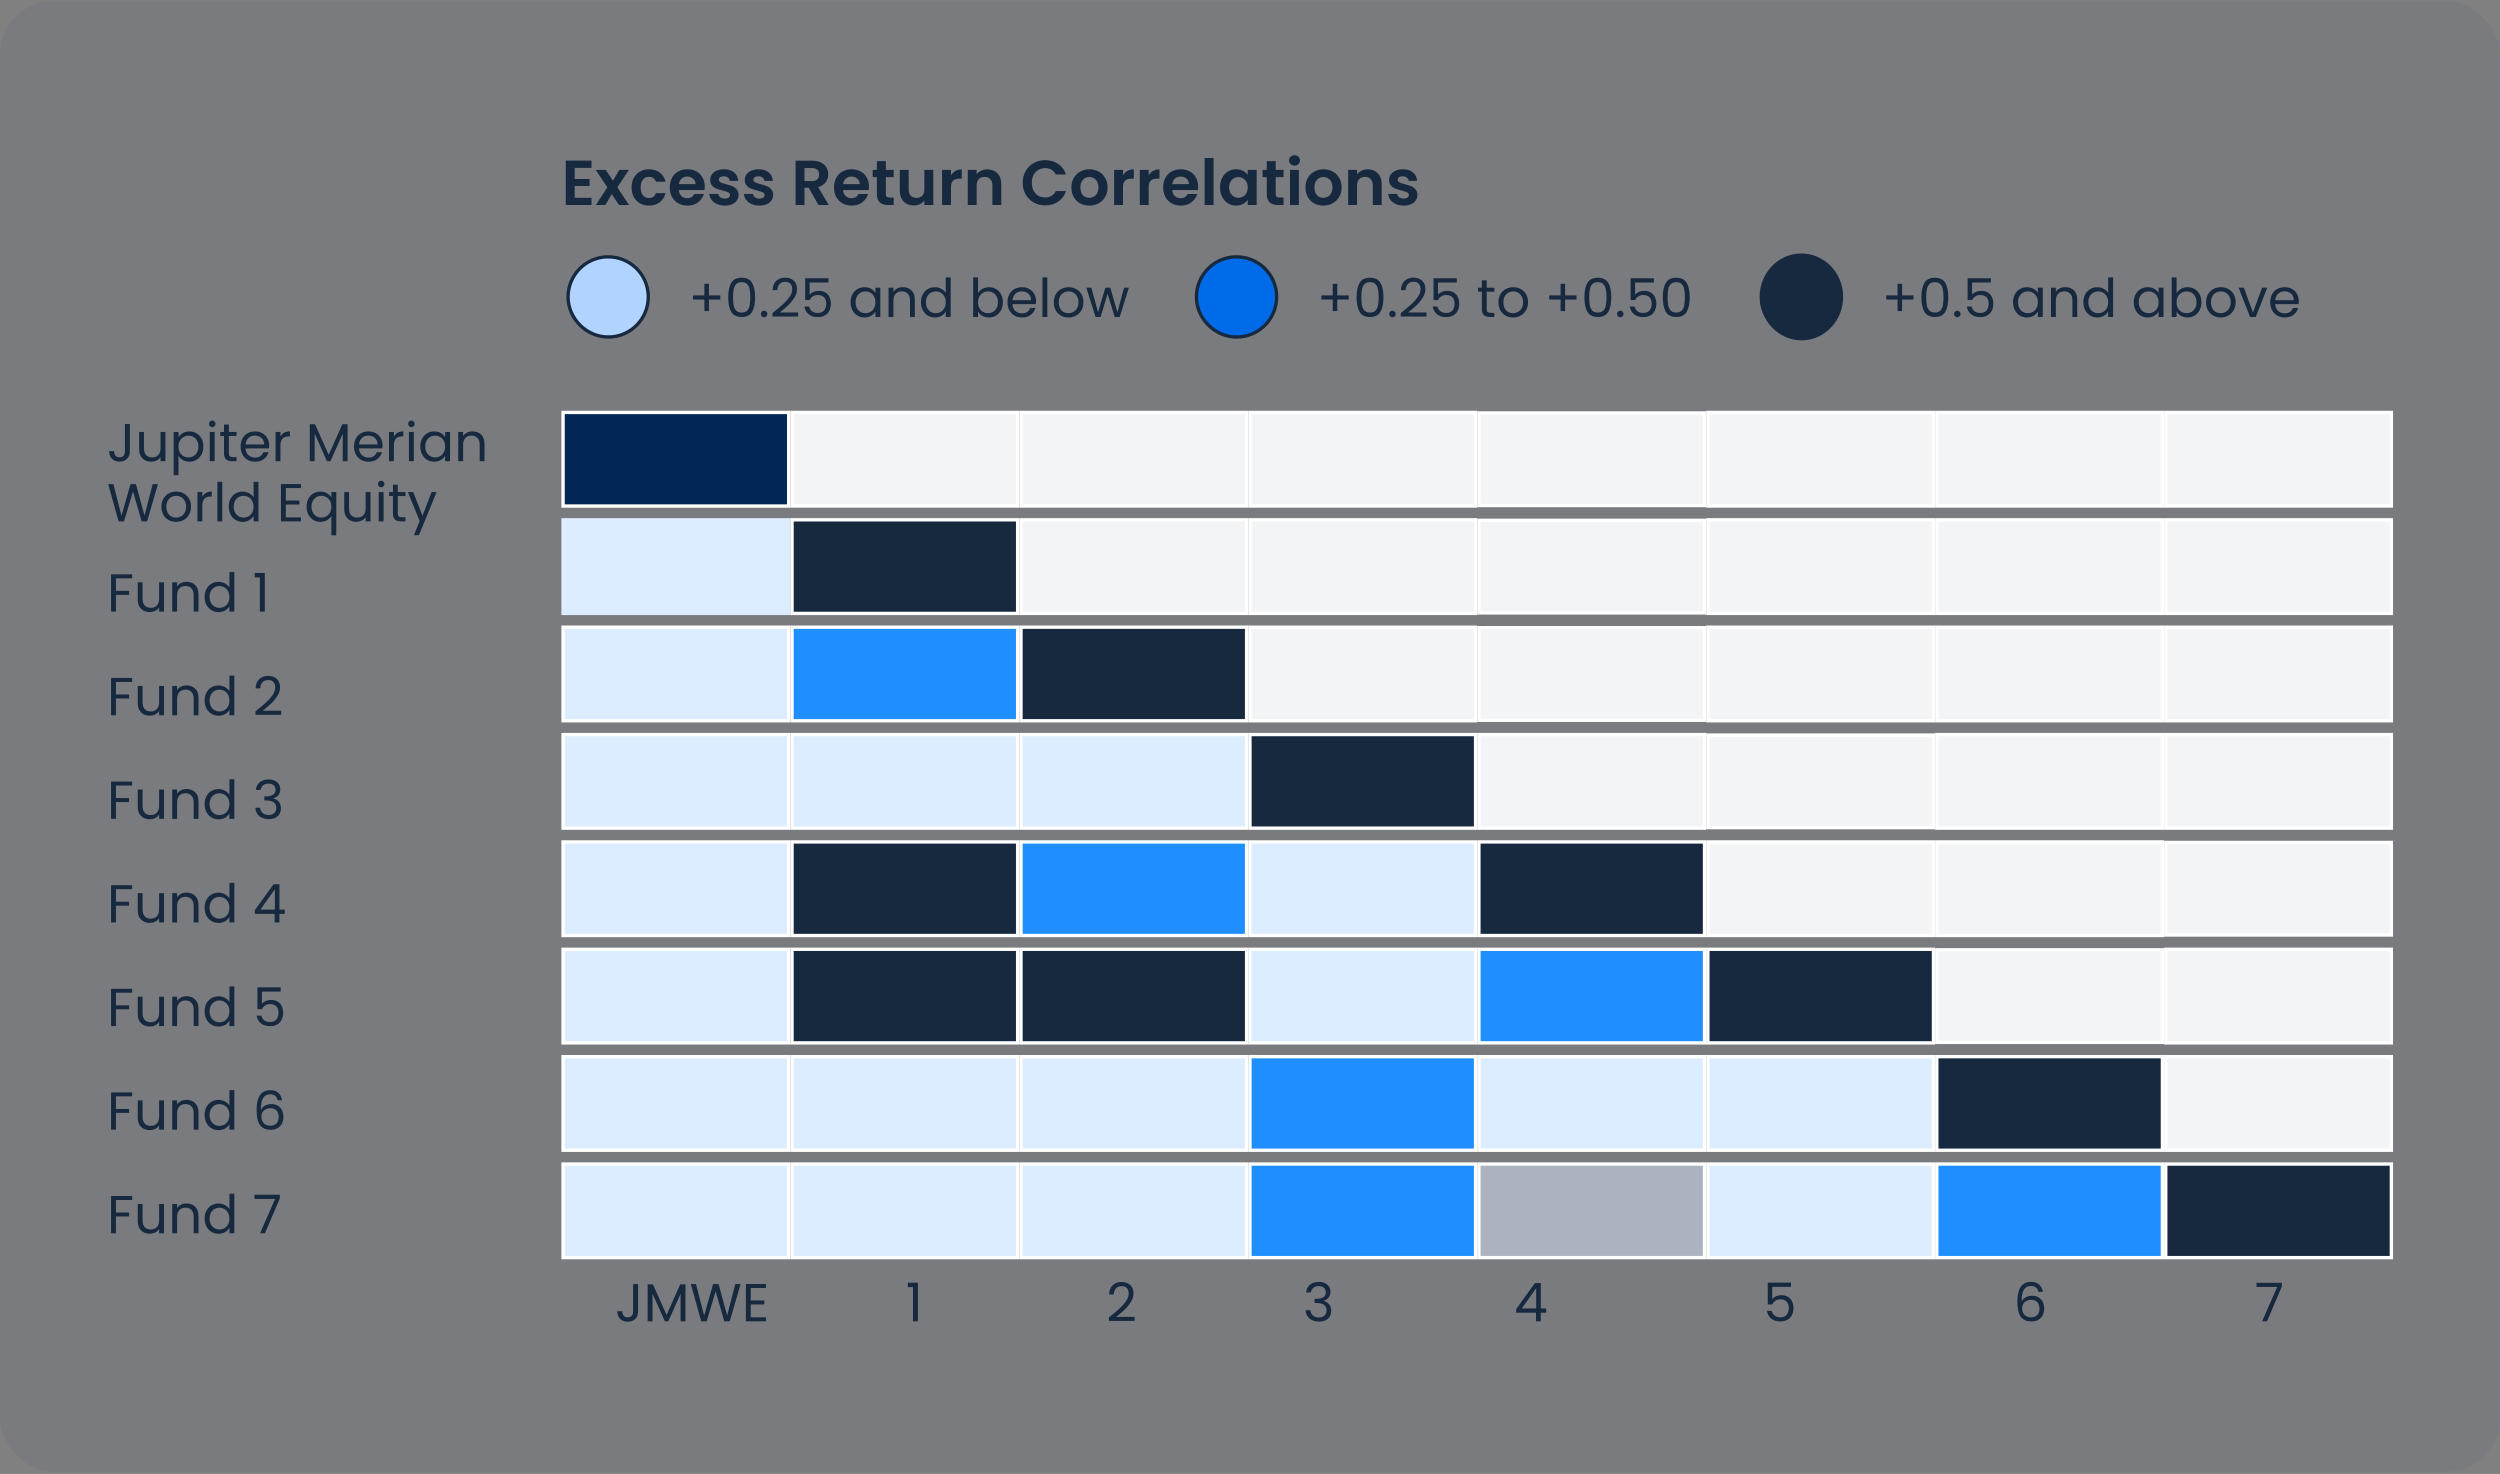 <svg width="748" height="441" viewBox="0 0 748 441" fill="none" xmlns="http://www.w3.org/2000/svg">
<rect x="0" y="0" width="748" height="441" fill="#808080" stroke="none"/>
<rect y="0.342" width="748" height="440" rx="16" fill="#002755" fill-opacity="0.05"/>
<path d="M171.94 50.227V53.552H176.405V55.661H171.94V59.176H176.975V61.342H169.28V48.061H176.975V50.227H171.94ZM185.207 61.342L183.041 58.074L181.122 61.342H178.272L181.711 56.06L178.234 50.816H181.236L183.383 54.065L185.321 50.816H188.171L184.713 56.06L188.209 61.342H185.207ZM188.969 56.079C188.969 54.99 189.191 54.04 189.634 53.229C190.078 52.406 190.692 51.773 191.477 51.329C192.263 50.873 193.162 50.645 194.175 50.645C195.48 50.645 196.557 50.975 197.405 51.633C198.267 52.279 198.843 53.191 199.134 54.369H196.265C196.113 53.913 195.854 53.559 195.486 53.305C195.132 53.039 194.688 52.906 194.156 52.906C193.396 52.906 192.795 53.185 192.351 53.742C191.908 54.287 191.686 55.066 191.686 56.079C191.686 57.08 191.908 57.859 192.351 58.416C192.795 58.961 193.396 59.233 194.156 59.233C195.233 59.233 195.936 58.752 196.265 57.789H199.134C198.843 58.929 198.267 59.835 197.405 60.506C196.544 61.178 195.467 61.513 194.175 61.513C193.162 61.513 192.263 61.292 191.477 60.848C190.692 60.392 190.078 59.759 189.634 58.948C189.191 58.125 188.969 57.169 188.969 56.079ZM210.868 55.851C210.868 56.231 210.843 56.573 210.792 56.877H203.097C203.16 57.637 203.426 58.233 203.895 58.663C204.364 59.094 204.94 59.309 205.624 59.309C206.612 59.309 207.315 58.885 207.733 58.036H210.602C210.298 59.05 209.715 59.886 208.854 60.544C207.993 61.19 206.935 61.513 205.681 61.513C204.668 61.513 203.756 61.292 202.945 60.848C202.147 60.392 201.52 59.753 201.064 58.929C200.621 58.106 200.399 57.156 200.399 56.079C200.399 54.99 200.621 54.034 201.064 53.21C201.507 52.387 202.128 51.754 202.926 51.31C203.724 50.867 204.642 50.645 205.681 50.645C206.682 50.645 207.575 50.861 208.36 51.291C209.158 51.722 209.772 52.336 210.203 53.134C210.646 53.92 210.868 54.825 210.868 55.851ZM208.113 55.091C208.1 54.407 207.853 53.863 207.372 53.457C206.891 53.039 206.302 52.83 205.605 52.83C204.946 52.83 204.389 53.033 203.933 53.438C203.49 53.831 203.217 54.382 203.116 55.091H208.113ZM216.838 61.513C215.976 61.513 215.204 61.361 214.52 61.057C213.836 60.741 213.291 60.316 212.886 59.784C212.493 59.252 212.278 58.663 212.24 58.017H214.919C214.969 58.423 215.166 58.758 215.508 59.024C215.862 59.29 216.299 59.423 216.819 59.423C217.325 59.423 217.718 59.322 217.997 59.119C218.288 58.917 218.434 58.657 218.434 58.34C218.434 57.998 218.256 57.745 217.902 57.58C217.56 57.403 217.009 57.213 216.249 57.01C215.463 56.82 214.817 56.624 214.311 56.421C213.817 56.219 213.386 55.908 213.019 55.49C212.664 55.072 212.487 54.509 212.487 53.799C212.487 53.217 212.651 52.685 212.981 52.203C213.323 51.722 213.804 51.342 214.425 51.063C215.058 50.785 215.799 50.645 216.648 50.645C217.902 50.645 218.902 50.962 219.65 51.595C220.397 52.216 220.809 53.058 220.885 54.122H218.339C218.301 53.704 218.123 53.375 217.807 53.134C217.503 52.881 217.091 52.754 216.572 52.754C216.09 52.754 215.717 52.843 215.451 53.02C215.197 53.198 215.071 53.445 215.071 53.761C215.071 54.116 215.248 54.388 215.603 54.578C215.957 54.756 216.508 54.939 217.256 55.129C218.016 55.319 218.643 55.516 219.137 55.718C219.631 55.921 220.055 56.238 220.41 56.668C220.777 57.086 220.967 57.644 220.98 58.34C220.98 58.948 220.809 59.493 220.467 59.974C220.137 60.456 219.656 60.836 219.023 61.114C218.402 61.38 217.674 61.513 216.838 61.513ZM227.191 61.513C226.33 61.513 225.557 61.361 224.873 61.057C224.189 60.741 223.644 60.316 223.239 59.784C222.846 59.252 222.631 58.663 222.593 58.017H225.272C225.323 58.423 225.519 58.758 225.861 59.024C226.216 59.29 226.653 59.423 227.172 59.423C227.679 59.423 228.071 59.322 228.35 59.119C228.641 58.917 228.787 58.657 228.787 58.34C228.787 57.998 228.61 57.745 228.255 57.58C227.913 57.403 227.362 57.213 226.602 57.01C225.817 56.82 225.171 56.624 224.664 56.421C224.17 56.219 223.739 55.908 223.372 55.49C223.017 55.072 222.84 54.509 222.84 53.799C222.84 53.217 223.005 52.685 223.334 52.203C223.676 51.722 224.157 51.342 224.778 51.063C225.411 50.785 226.152 50.645 227.001 50.645C228.255 50.645 229.256 50.962 230.003 51.595C230.75 52.216 231.162 53.058 231.238 54.122H228.692C228.654 53.704 228.477 53.375 228.16 53.134C227.856 52.881 227.444 52.754 226.925 52.754C226.444 52.754 226.07 52.843 225.804 53.02C225.551 53.198 225.424 53.445 225.424 53.761C225.424 54.116 225.601 54.388 225.956 54.578C226.311 54.756 226.862 54.939 227.609 55.129C228.369 55.319 228.996 55.516 229.49 55.718C229.984 55.921 230.408 56.238 230.763 56.668C231.13 57.086 231.32 57.644 231.333 58.34C231.333 58.948 231.162 59.493 230.82 59.974C230.491 60.456 230.009 60.836 229.376 61.114C228.755 61.38 228.027 61.513 227.191 61.513ZM244.884 61.342L241.958 56.174H240.704V61.342H238.044V48.08H243.022C244.048 48.08 244.922 48.264 245.644 48.631C246.366 48.986 246.904 49.474 247.259 50.094C247.626 50.702 247.81 51.386 247.81 52.146C247.81 53.02 247.557 53.812 247.05 54.521C246.543 55.218 245.79 55.699 244.789 55.965L247.962 61.342H244.884ZM240.704 54.179H242.927C243.649 54.179 244.187 54.008 244.542 53.666C244.897 53.312 245.074 52.824 245.074 52.203C245.074 51.595 244.897 51.127 244.542 50.797C244.187 50.455 243.649 50.284 242.927 50.284H240.704V54.179ZM260.001 55.851C260.001 56.231 259.975 56.573 259.925 56.877H252.23C252.293 57.637 252.559 58.233 253.028 58.663C253.496 59.094 254.073 59.309 254.757 59.309C255.745 59.309 256.448 58.885 256.866 58.036H259.735C259.431 59.05 258.848 59.886 257.987 60.544C257.125 61.19 256.068 61.513 254.814 61.513C253.8 61.513 252.888 61.292 252.078 60.848C251.28 60.392 250.653 59.753 250.197 58.929C249.753 58.106 249.532 57.156 249.532 56.079C249.532 54.99 249.753 54.034 250.197 53.21C250.64 52.387 251.261 51.754 252.059 51.31C252.857 50.867 253.775 50.645 254.814 50.645C255.814 50.645 256.707 50.861 257.493 51.291C258.291 51.722 258.905 52.336 259.336 53.134C259.779 53.92 260.001 54.825 260.001 55.851ZM257.246 55.091C257.233 54.407 256.986 53.863 256.505 53.457C256.023 53.039 255.434 52.83 254.738 52.83C254.079 52.83 253.522 53.033 253.066 53.438C252.622 53.831 252.35 54.382 252.249 55.091H257.246ZM265.039 53.001V58.093C265.039 58.448 265.122 58.708 265.286 58.872C265.464 59.024 265.755 59.1 266.16 59.1H267.395V61.342H265.723C263.481 61.342 262.36 60.253 262.36 58.074V53.001H261.106V50.816H262.36V48.213H265.039V50.816H267.395V53.001H265.039ZM279.246 50.816V61.342H276.567V60.012C276.225 60.468 275.775 60.829 275.218 61.095C274.673 61.349 274.078 61.475 273.432 61.475C272.608 61.475 271.88 61.304 271.247 60.962C270.613 60.608 270.113 60.095 269.746 59.423C269.391 58.739 269.214 57.929 269.214 56.991V50.816H271.874V56.611C271.874 57.447 272.083 58.093 272.501 58.549C272.919 58.993 273.489 59.214 274.211 59.214C274.945 59.214 275.522 58.993 275.94 58.549C276.358 58.093 276.567 57.447 276.567 56.611V50.816H279.246ZM284.53 52.45C284.872 51.893 285.315 51.456 285.86 51.139C286.417 50.823 287.051 50.664 287.76 50.664V53.457H287.057C286.221 53.457 285.588 53.654 285.157 54.046C284.739 54.439 284.53 55.123 284.53 56.098V61.342H281.87V50.816H284.53V52.45ZM295.385 50.664C296.639 50.664 297.652 51.063 298.425 51.861C299.197 52.647 299.584 53.749 299.584 55.167V61.342H296.924V55.528C296.924 54.692 296.715 54.053 296.297 53.609C295.879 53.153 295.309 52.925 294.587 52.925C293.852 52.925 293.269 53.153 292.839 53.609C292.421 54.053 292.212 54.692 292.212 55.528V61.342H289.552V50.816H292.212V52.127C292.566 51.671 293.016 51.317 293.561 51.063C294.118 50.797 294.726 50.664 295.385 50.664ZM305.995 54.692C305.995 53.388 306.286 52.222 306.869 51.196C307.464 50.158 308.268 49.353 309.282 48.783C310.308 48.201 311.454 47.909 312.721 47.909C314.203 47.909 315.501 48.289 316.616 49.049C317.73 49.809 318.509 50.861 318.953 52.203H315.894C315.59 51.57 315.159 51.095 314.602 50.778C314.057 50.462 313.424 50.303 312.702 50.303C311.929 50.303 311.239 50.487 310.631 50.854C310.035 51.209 309.567 51.716 309.225 52.374C308.895 53.033 308.731 53.806 308.731 54.692C308.731 55.566 308.895 56.339 309.225 57.01C309.567 57.669 310.035 58.182 310.631 58.549C311.239 58.904 311.929 59.081 312.702 59.081C313.424 59.081 314.057 58.923 314.602 58.606C315.159 58.277 315.59 57.796 315.894 57.162H318.953C318.509 58.518 317.73 59.575 316.616 60.335C315.514 61.083 314.215 61.456 312.721 61.456C311.454 61.456 310.308 61.171 309.282 60.601C308.268 60.019 307.464 59.214 306.869 58.188C306.286 57.162 305.995 55.997 305.995 54.692ZM325.899 61.513C324.885 61.513 323.973 61.292 323.163 60.848C322.352 60.392 321.712 59.753 321.244 58.929C320.788 58.106 320.56 57.156 320.56 56.079C320.56 55.003 320.794 54.053 321.263 53.229C321.744 52.406 322.396 51.773 323.22 51.329C324.043 50.873 324.961 50.645 325.975 50.645C326.988 50.645 327.906 50.873 328.73 51.329C329.553 51.773 330.199 52.406 330.668 53.229C331.149 54.053 331.39 55.003 331.39 56.079C331.39 57.156 331.143 58.106 330.649 58.929C330.167 59.753 329.509 60.392 328.673 60.848C327.849 61.292 326.925 61.513 325.899 61.513ZM325.899 59.195C326.38 59.195 326.83 59.081 327.248 58.853C327.678 58.613 328.02 58.258 328.274 57.789C328.527 57.321 328.654 56.751 328.654 56.079C328.654 55.079 328.388 54.312 327.856 53.78C327.336 53.236 326.697 52.963 325.937 52.963C325.177 52.963 324.537 53.236 324.018 53.78C323.511 54.312 323.258 55.079 323.258 56.079C323.258 57.08 323.505 57.853 323.999 58.397C324.505 58.929 325.139 59.195 325.899 59.195ZM336.001 52.45C336.343 51.893 336.786 51.456 337.331 51.139C337.888 50.823 338.521 50.664 339.231 50.664V53.457H338.528C337.692 53.457 337.058 53.654 336.628 54.046C336.21 54.439 336.001 55.123 336.001 56.098V61.342H333.341V50.816H336.001V52.45ZM343.682 52.45C344.024 51.893 344.468 51.456 345.012 51.139C345.57 50.823 346.203 50.664 346.912 50.664V53.457H346.209C345.373 53.457 344.74 53.654 344.309 54.046C343.891 54.439 343.682 55.123 343.682 56.098V61.342H341.022V50.816H343.682V52.45ZM358.489 55.851C358.489 56.231 358.464 56.573 358.413 56.877H350.718C350.781 57.637 351.047 58.233 351.516 58.663C351.985 59.094 352.561 59.309 353.245 59.309C354.233 59.309 354.936 58.885 355.354 58.036H358.223C357.919 59.05 357.336 59.886 356.475 60.544C355.614 61.19 354.556 61.513 353.302 61.513C352.289 61.513 351.377 61.292 350.566 60.848C349.768 60.392 349.141 59.753 348.685 58.929C348.242 58.106 348.02 57.156 348.02 56.079C348.02 54.99 348.242 54.034 348.685 53.21C349.128 52.387 349.749 51.754 350.547 51.31C351.345 50.867 352.263 50.645 353.302 50.645C354.303 50.645 355.196 50.861 355.981 51.291C356.779 51.722 357.393 52.336 357.824 53.134C358.267 53.92 358.489 54.825 358.489 55.851ZM355.734 55.091C355.721 54.407 355.474 53.863 354.993 53.457C354.512 53.039 353.923 52.83 353.226 52.83C352.567 52.83 352.01 53.033 351.554 53.438C351.111 53.831 350.838 54.382 350.737 55.091H355.734ZM363.091 47.282V61.342H360.431V47.282H363.091ZM365.035 56.041C365.035 54.977 365.244 54.034 365.662 53.21C366.092 52.387 366.669 51.754 367.391 51.31C368.125 50.867 368.942 50.645 369.842 50.645C370.627 50.645 371.311 50.804 371.894 51.12C372.489 51.437 372.964 51.836 373.319 52.317V50.816H375.998V61.342H373.319V59.803C372.977 60.297 372.502 60.709 371.894 61.038C371.298 61.355 370.608 61.513 369.823 61.513C368.936 61.513 368.125 61.285 367.391 60.829C366.669 60.373 366.092 59.734 365.662 58.91C365.244 58.074 365.035 57.118 365.035 56.041ZM373.319 56.079C373.319 55.433 373.192 54.882 372.939 54.426C372.685 53.958 372.343 53.603 371.913 53.362C371.482 53.109 371.02 52.982 370.526 52.982C370.032 52.982 369.576 53.103 369.158 53.343C368.74 53.584 368.398 53.939 368.132 54.407C367.878 54.863 367.752 55.408 367.752 56.041C367.752 56.675 367.878 57.232 368.132 57.713C368.398 58.182 368.74 58.543 369.158 58.796C369.588 59.05 370.044 59.176 370.526 59.176C371.02 59.176 371.482 59.056 371.913 58.815C372.343 58.562 372.685 58.207 372.939 57.751C373.192 57.283 373.319 56.725 373.319 56.079ZM381.693 53.001V58.093C381.693 58.448 381.775 58.708 381.94 58.872C382.117 59.024 382.408 59.1 382.814 59.1H384.049V61.342H382.377C380.135 61.342 379.014 60.253 379.014 58.074V53.001H377.76V50.816H379.014V48.213H381.693V50.816H384.049V53.001H381.693ZM387.311 49.562C386.842 49.562 386.45 49.417 386.133 49.125C385.829 48.821 385.677 48.448 385.677 48.004C385.677 47.561 385.829 47.194 386.133 46.902C386.45 46.598 386.842 46.446 387.311 46.446C387.78 46.446 388.166 46.598 388.47 46.902C388.787 47.194 388.945 47.561 388.945 48.004C388.945 48.448 388.787 48.821 388.47 49.125C388.166 49.417 387.78 49.562 387.311 49.562ZM388.622 50.816V61.342H385.962V50.816H388.622ZM395.924 61.513C394.911 61.513 393.999 61.292 393.188 60.848C392.377 60.392 391.738 59.753 391.269 58.929C390.813 58.106 390.585 57.156 390.585 56.079C390.585 55.003 390.819 54.053 391.288 53.229C391.769 52.406 392.422 51.773 393.245 51.329C394.068 50.873 394.987 50.645 396 50.645C397.013 50.645 397.932 50.873 398.755 51.329C399.578 51.773 400.224 52.406 400.693 53.229C401.174 54.053 401.415 55.003 401.415 56.079C401.415 57.156 401.168 58.106 400.674 58.929C400.193 59.753 399.534 60.392 398.698 60.848C397.875 61.292 396.95 61.513 395.924 61.513ZM395.924 59.195C396.405 59.195 396.855 59.081 397.273 58.853C397.704 58.613 398.046 58.258 398.299 57.789C398.552 57.321 398.679 56.751 398.679 56.079C398.679 55.079 398.413 54.312 397.881 53.78C397.362 53.236 396.722 52.963 395.962 52.963C395.202 52.963 394.562 53.236 394.043 53.78C393.536 54.312 393.283 55.079 393.283 56.079C393.283 57.08 393.53 57.853 394.024 58.397C394.531 58.929 395.164 59.195 395.924 59.195ZM409.199 50.664C410.453 50.664 411.467 51.063 412.239 51.861C413.012 52.647 413.398 53.749 413.398 55.167V61.342H410.738V55.528C410.738 54.692 410.529 54.053 410.111 53.609C409.693 53.153 409.123 52.925 408.401 52.925C407.667 52.925 407.084 53.153 406.653 53.609C406.235 54.053 406.026 54.692 406.026 55.528V61.342H403.366V50.816H406.026V52.127C406.381 51.671 406.831 51.317 407.375 51.063C407.933 50.797 408.541 50.664 409.199 50.664ZM419.956 61.513C419.094 61.513 418.322 61.361 417.638 61.057C416.954 60.741 416.409 60.316 416.004 59.784C415.611 59.252 415.396 58.663 415.358 58.017H418.037C418.087 58.423 418.284 58.758 418.626 59.024C418.98 59.29 419.417 59.423 419.937 59.423C420.443 59.423 420.836 59.322 421.115 59.119C421.406 58.917 421.552 58.657 421.552 58.34C421.552 57.998 421.374 57.745 421.02 57.58C420.678 57.403 420.127 57.213 419.367 57.01C418.581 56.82 417.935 56.624 417.429 56.421C416.935 56.219 416.504 55.908 416.137 55.49C415.782 55.072 415.605 54.509 415.605 53.799C415.605 53.217 415.769 52.685 416.099 52.203C416.441 51.722 416.922 51.342 417.543 51.063C418.176 50.785 418.917 50.645 419.766 50.645C421.02 50.645 422.02 50.962 422.768 51.595C423.515 52.216 423.927 53.058 424.003 54.122H421.457C421.419 53.704 421.241 53.375 420.925 53.134C420.621 52.881 420.209 52.754 419.69 52.754C419.208 52.754 418.835 52.843 418.569 53.02C418.315 53.198 418.189 53.445 418.189 53.761C418.189 54.116 418.366 54.388 418.721 54.578C419.075 54.756 419.626 54.939 420.374 55.129C421.134 55.319 421.761 55.516 422.255 55.718C422.749 55.921 423.173 56.238 423.528 56.668C423.895 57.086 424.085 57.644 424.098 58.34C424.098 58.948 423.927 59.493 423.585 59.974C423.255 60.456 422.774 60.836 422.141 61.114C421.52 61.38 420.792 61.513 419.956 61.513Z" fill="#16293F"/>
<path d="M182.199 100.842C188.841 100.725 194.077 95.255 193.968 88.612C193.85 81.97 188.38 76.734 181.738 76.844C175.213 76.961 169.969 82.322 169.969 88.84C169.969 95.357 175.557 100.952 182.199 100.835V100.842Z" fill="#B1D3FF" stroke="#16293F"/>
<path d="M215.521 89.61H212.113V93.066H210.753V89.61H207.361V88.378H210.753V84.906H212.113V88.378H215.521V89.61ZM217.883 88.938C217.883 87.104 218.182 85.674 218.779 84.65C219.376 83.616 220.422 83.098 221.915 83.098C223.398 83.098 224.438 83.616 225.035 84.65C225.632 85.674 225.931 87.104 225.931 88.938C225.931 90.805 225.632 92.256 225.035 93.29C224.438 94.325 223.398 94.842 221.915 94.842C220.422 94.842 219.376 94.325 218.779 93.29C218.182 92.256 217.883 90.805 217.883 88.938ZM224.491 88.938C224.491 88.01 224.427 87.226 224.299 86.586C224.182 85.936 223.931 85.413 223.547 85.018C223.174 84.624 222.63 84.426 221.915 84.426C221.19 84.426 220.635 84.624 220.251 85.018C219.878 85.413 219.627 85.936 219.499 86.586C219.382 87.226 219.323 88.01 219.323 88.938C219.323 89.898 219.382 90.704 219.499 91.354C219.627 92.005 219.878 92.528 220.251 92.922C220.635 93.317 221.19 93.514 221.915 93.514C222.63 93.514 223.174 93.317 223.547 92.922C223.931 92.528 224.182 92.005 224.299 91.354C224.427 90.704 224.491 89.898 224.491 88.938ZM228.634 94.938C228.357 94.938 228.122 94.842 227.93 94.65C227.738 94.458 227.642 94.224 227.642 93.946C227.642 93.669 227.738 93.434 227.93 93.242C228.122 93.05 228.357 92.954 228.634 92.954C228.901 92.954 229.125 93.05 229.306 93.242C229.498 93.434 229.594 93.669 229.594 93.946C229.594 94.224 229.498 94.458 229.306 94.65C229.125 94.842 228.901 94.938 228.634 94.938ZM231.113 93.674C232.468 92.586 233.529 91.696 234.297 91.002C235.065 90.298 235.711 89.568 236.233 88.81C236.767 88.042 237.033 87.29 237.033 86.554C237.033 85.861 236.863 85.317 236.521 84.922C236.191 84.517 235.652 84.314 234.905 84.314C234.18 84.314 233.615 84.544 233.209 85.002C232.815 85.45 232.601 86.053 232.569 86.81H231.161C231.204 85.616 231.567 84.693 232.249 84.042C232.932 83.392 233.812 83.066 234.889 83.066C235.988 83.066 236.857 83.37 237.497 83.978C238.148 84.586 238.473 85.424 238.473 86.49C238.473 87.376 238.207 88.24 237.673 89.082C237.151 89.914 236.553 90.65 235.881 91.29C235.209 91.92 234.351 92.656 233.305 93.498H238.809V94.714H231.113V93.674ZM247.868 84.538H242.252V88.186C242.498 87.845 242.86 87.568 243.34 87.354C243.82 87.13 244.338 87.018 244.892 87.018C245.778 87.018 246.498 87.205 247.052 87.578C247.607 87.941 248.002 88.416 248.236 89.002C248.482 89.578 248.604 90.192 248.604 90.842C248.604 91.61 248.46 92.298 248.172 92.906C247.884 93.514 247.442 93.994 246.844 94.346C246.258 94.698 245.527 94.874 244.652 94.874C243.532 94.874 242.626 94.586 241.932 94.01C241.239 93.434 240.818 92.666 240.668 91.706H242.092C242.231 92.314 242.524 92.789 242.972 93.13C243.42 93.472 243.986 93.642 244.668 93.642C245.511 93.642 246.146 93.392 246.572 92.89C246.999 92.378 247.212 91.706 247.212 90.874C247.212 90.042 246.999 89.402 246.572 88.954C246.146 88.496 245.516 88.266 244.684 88.266C244.119 88.266 243.623 88.405 243.196 88.682C242.78 88.949 242.476 89.317 242.284 89.786H240.908V83.258H247.868V84.538ZM254.501 90.426C254.501 89.53 254.682 88.746 255.045 88.074C255.408 87.392 255.904 86.864 256.533 86.49C257.173 86.117 257.882 85.93 258.661 85.93C259.429 85.93 260.096 86.096 260.661 86.426C261.226 86.757 261.648 87.173 261.925 87.674V86.074H263.397V94.842H261.925V93.21C261.637 93.722 261.205 94.149 260.629 94.49C260.064 94.821 259.402 94.986 258.645 94.986C257.866 94.986 257.162 94.794 256.533 94.41C255.904 94.026 255.408 93.488 255.045 92.794C254.682 92.101 254.501 91.312 254.501 90.426ZM261.925 90.442C261.925 89.781 261.792 89.205 261.525 88.714C261.258 88.224 260.896 87.85 260.437 87.594C259.989 87.328 259.493 87.194 258.949 87.194C258.405 87.194 257.909 87.322 257.461 87.578C257.013 87.834 256.656 88.208 256.389 88.698C256.122 89.189 255.989 89.765 255.989 90.426C255.989 91.098 256.122 91.685 256.389 92.186C256.656 92.677 257.013 93.056 257.461 93.322C257.909 93.578 258.405 93.706 258.949 93.706C259.493 93.706 259.989 93.578 260.437 93.322C260.896 93.056 261.258 92.677 261.525 92.186C261.792 91.685 261.925 91.104 261.925 90.442ZM270.129 85.914C271.196 85.914 272.06 86.24 272.721 86.89C273.383 87.53 273.713 88.458 273.713 89.674V94.842H272.273V89.882C272.273 89.008 272.055 88.341 271.617 87.882C271.18 87.413 270.583 87.178 269.825 87.178C269.057 87.178 268.444 87.418 267.985 87.898C267.537 88.378 267.313 89.077 267.313 89.994V94.842H265.857V86.074H267.313V87.322C267.601 86.874 267.991 86.528 268.481 86.282C268.983 86.037 269.532 85.914 270.129 85.914ZM275.548 90.426C275.548 89.53 275.729 88.746 276.092 88.074C276.455 87.392 276.951 86.864 277.58 86.49C278.22 86.117 278.935 85.93 279.724 85.93C280.407 85.93 281.041 86.09 281.628 86.41C282.215 86.72 282.663 87.13 282.972 87.642V83.002H284.444V94.842H282.972V93.194C282.684 93.717 282.257 94.149 281.692 94.49C281.127 94.821 280.465 94.986 279.708 94.986C278.929 94.986 278.22 94.794 277.58 94.41C276.951 94.026 276.455 93.488 276.092 92.794C275.729 92.101 275.548 91.312 275.548 90.426ZM282.972 90.442C282.972 89.781 282.839 89.205 282.572 88.714C282.305 88.224 281.943 87.85 281.484 87.594C281.036 87.328 280.54 87.194 279.996 87.194C279.452 87.194 278.956 87.322 278.508 87.578C278.06 87.834 277.703 88.208 277.436 88.698C277.169 89.189 277.036 89.765 277.036 90.426C277.036 91.098 277.169 91.685 277.436 92.186C277.703 92.677 278.06 93.056 278.508 93.322C278.956 93.578 279.452 93.706 279.996 93.706C280.54 93.706 281.036 93.578 281.484 93.322C281.943 93.056 282.305 92.677 282.572 92.186C282.839 91.685 282.972 91.104 282.972 90.442ZM292.626 87.706C292.925 87.184 293.362 86.757 293.938 86.426C294.514 86.096 295.17 85.93 295.906 85.93C296.695 85.93 297.405 86.117 298.034 86.49C298.663 86.864 299.159 87.392 299.522 88.074C299.885 88.746 300.066 89.53 300.066 90.426C300.066 91.312 299.885 92.101 299.522 92.794C299.159 93.488 298.658 94.026 298.018 94.41C297.389 94.794 296.685 94.986 295.906 94.986C295.149 94.986 294.482 94.821 293.906 94.49C293.341 94.16 292.914 93.738 292.626 93.226V94.842H291.17V83.002H292.626V87.706ZM298.578 90.426C298.578 89.765 298.445 89.189 298.178 88.698C297.911 88.208 297.549 87.834 297.09 87.578C296.642 87.322 296.146 87.194 295.602 87.194C295.069 87.194 294.573 87.328 294.114 87.594C293.666 87.85 293.303 88.229 293.026 88.73C292.759 89.221 292.626 89.792 292.626 90.442C292.626 91.104 292.759 91.685 293.026 92.186C293.303 92.677 293.666 93.056 294.114 93.322C294.573 93.578 295.069 93.706 295.602 93.706C296.146 93.706 296.642 93.578 297.09 93.322C297.549 93.056 297.911 92.677 298.178 92.186C298.445 91.685 298.578 91.098 298.578 90.426ZM309.982 90.122C309.982 90.4 309.966 90.693 309.934 91.002H302.926C302.98 91.866 303.273 92.544 303.806 93.034C304.35 93.514 305.006 93.754 305.774 93.754C306.404 93.754 306.926 93.61 307.342 93.322C307.769 93.024 308.068 92.629 308.238 92.138H309.806C309.572 92.981 309.102 93.669 308.398 94.202C307.694 94.725 306.82 94.986 305.774 94.986C304.942 94.986 304.196 94.8 303.534 94.426C302.884 94.053 302.372 93.525 301.998 92.842C301.625 92.149 301.438 91.349 301.438 90.442C301.438 89.536 301.62 88.741 301.982 88.058C302.345 87.376 302.852 86.853 303.502 86.49C304.164 86.117 304.921 85.93 305.774 85.93C306.606 85.93 307.342 86.112 307.982 86.474C308.622 86.837 309.113 87.338 309.454 87.978C309.806 88.608 309.982 89.322 309.982 90.122ZM308.478 89.818C308.478 89.264 308.356 88.789 308.11 88.394C307.865 87.989 307.529 87.685 307.102 87.482C306.686 87.269 306.222 87.162 305.71 87.162C304.974 87.162 304.345 87.397 303.822 87.866C303.31 88.336 303.017 88.986 302.942 89.818H308.478ZM313.36 83.002V94.842H311.904V83.002H313.36ZM319.666 94.986C318.845 94.986 318.098 94.8 317.426 94.426C316.765 94.053 316.242 93.525 315.858 92.842C315.485 92.149 315.298 91.349 315.298 90.442C315.298 89.546 315.49 88.757 315.874 88.074C316.269 87.381 316.802 86.853 317.474 86.49C318.146 86.117 318.898 85.93 319.73 85.93C320.562 85.93 321.314 86.117 321.986 86.49C322.658 86.853 323.186 87.376 323.57 88.058C323.965 88.741 324.162 89.536 324.162 90.442C324.162 91.349 323.959 92.149 323.554 92.842C323.159 93.525 322.621 94.053 321.938 94.426C321.255 94.8 320.498 94.986 319.666 94.986ZM319.666 93.706C320.189 93.706 320.679 93.584 321.138 93.338C321.597 93.093 321.965 92.725 322.242 92.234C322.53 91.744 322.674 91.146 322.674 90.442C322.674 89.738 322.535 89.141 322.258 88.65C321.981 88.16 321.618 87.797 321.17 87.562C320.722 87.317 320.237 87.194 319.714 87.194C319.181 87.194 318.69 87.317 318.242 87.562C317.805 87.797 317.453 88.16 317.186 88.65C316.919 89.141 316.786 89.738 316.786 90.442C316.786 91.157 316.914 91.76 317.17 92.25C317.437 92.741 317.789 93.109 318.226 93.354C318.663 93.589 319.143 93.706 319.666 93.706ZM337.756 86.074L335.02 94.842H333.516L331.404 87.882L329.292 94.842H327.788L325.036 86.074H326.524L328.54 93.434L330.716 86.074H332.204L334.332 93.45L336.316 86.074H337.756Z" fill="#16293F"/>
<path d="M370.199 100.842C376.841 100.725 382.077 95.255 381.968 88.612C381.85 81.97 376.38 76.734 369.738 76.844C363.213 76.961 357.969 82.322 357.969 88.84C357.969 95.357 363.557 100.952 370.199 100.835V100.842Z" fill="#006BE8" stroke="#16293F"/>
<path d="M403.521 89.61H400.113V93.066H398.753V89.61H395.361V88.378H398.753V84.906H400.113V88.378H403.521V89.61ZM405.883 88.938C405.883 87.104 406.182 85.674 406.779 84.65C407.376 83.616 408.422 83.098 409.915 83.098C411.398 83.098 412.438 83.616 413.035 84.65C413.632 85.674 413.931 87.104 413.931 88.938C413.931 90.805 413.632 92.256 413.035 93.29C412.438 94.325 411.398 94.842 409.915 94.842C408.422 94.842 407.376 94.325 406.779 93.29C406.182 92.256 405.883 90.805 405.883 88.938ZM412.491 88.938C412.491 88.01 412.427 87.226 412.299 86.586C412.182 85.936 411.931 85.413 411.547 85.018C411.174 84.624 410.63 84.426 409.915 84.426C409.19 84.426 408.635 84.624 408.251 85.018C407.878 85.413 407.627 85.936 407.499 86.586C407.382 87.226 407.323 88.01 407.323 88.938C407.323 89.898 407.382 90.704 407.499 91.354C407.627 92.005 407.878 92.528 408.251 92.922C408.635 93.317 409.19 93.514 409.915 93.514C410.63 93.514 411.174 93.317 411.547 92.922C411.931 92.528 412.182 92.005 412.299 91.354C412.427 90.704 412.491 89.898 412.491 88.938ZM416.634 94.938C416.357 94.938 416.122 94.842 415.93 94.65C415.738 94.458 415.642 94.224 415.642 93.946C415.642 93.669 415.738 93.434 415.93 93.242C416.122 93.05 416.357 92.954 416.634 92.954C416.901 92.954 417.125 93.05 417.306 93.242C417.498 93.434 417.594 93.669 417.594 93.946C417.594 94.224 417.498 94.458 417.306 94.65C417.125 94.842 416.901 94.938 416.634 94.938ZM419.113 93.674C420.468 92.586 421.529 91.696 422.297 91.002C423.065 90.298 423.711 89.568 424.233 88.81C424.767 88.042 425.033 87.29 425.033 86.554C425.033 85.861 424.863 85.317 424.521 84.922C424.191 84.517 423.652 84.314 422.905 84.314C422.18 84.314 421.615 84.544 421.209 85.002C420.815 85.45 420.601 86.053 420.569 86.81H419.161C419.204 85.616 419.567 84.693 420.249 84.042C420.932 83.392 421.812 83.066 422.889 83.066C423.988 83.066 424.857 83.37 425.497 83.978C426.148 84.586 426.473 85.424 426.473 86.49C426.473 87.376 426.207 88.24 425.673 89.082C425.151 89.914 424.553 90.65 423.881 91.29C423.209 91.92 422.351 92.656 421.305 93.498H426.809V94.714H419.113V93.674ZM435.868 84.538H430.252V88.186C430.498 87.845 430.86 87.568 431.34 87.354C431.82 87.13 432.338 87.018 432.892 87.018C433.778 87.018 434.498 87.205 435.052 87.578C435.607 87.941 436.002 88.416 436.236 89.002C436.482 89.578 436.604 90.192 436.604 90.842C436.604 91.61 436.46 92.298 436.172 92.906C435.884 93.514 435.442 93.994 434.844 94.346C434.258 94.698 433.527 94.874 432.652 94.874C431.532 94.874 430.626 94.586 429.932 94.01C429.239 93.434 428.818 92.666 428.668 91.706H430.092C430.231 92.314 430.524 92.789 430.972 93.13C431.42 93.472 431.986 93.642 432.668 93.642C433.511 93.642 434.146 93.392 434.572 92.89C434.999 92.378 435.212 91.706 435.212 90.874C435.212 90.042 434.999 89.402 434.572 88.954C434.146 88.496 433.516 88.266 432.684 88.266C432.119 88.266 431.623 88.405 431.196 88.682C430.78 88.949 430.476 89.317 430.284 89.786H428.908V83.258H435.868V84.538ZM444.821 87.274V92.442C444.821 92.869 444.912 93.173 445.093 93.354C445.274 93.525 445.589 93.61 446.037 93.61H447.109V94.842H445.797C444.986 94.842 444.378 94.656 443.973 94.282C443.568 93.909 443.365 93.296 443.365 92.442V87.274H442.229V86.074H443.365V83.866H444.821V86.074H447.109V87.274H444.821ZM452.697 94.986C451.876 94.986 451.129 94.8 450.457 94.426C449.796 94.053 449.273 93.525 448.889 92.842C448.516 92.149 448.329 91.349 448.329 90.442C448.329 89.546 448.521 88.757 448.905 88.074C449.3 87.381 449.833 86.853 450.505 86.49C451.177 86.117 451.929 85.93 452.761 85.93C453.593 85.93 454.345 86.117 455.017 86.49C455.689 86.853 456.217 87.376 456.601 88.058C456.996 88.741 457.193 89.536 457.193 90.442C457.193 91.349 456.99 92.149 456.585 92.842C456.19 93.525 455.652 94.053 454.969 94.426C454.286 94.8 453.529 94.986 452.697 94.986ZM452.697 93.706C453.22 93.706 453.71 93.584 454.169 93.338C454.628 93.093 454.996 92.725 455.273 92.234C455.561 91.744 455.705 91.146 455.705 90.442C455.705 89.738 455.566 89.141 455.289 88.65C455.012 88.16 454.649 87.797 454.201 87.562C453.753 87.317 453.268 87.194 452.745 87.194C452.212 87.194 451.721 87.317 451.273 87.562C450.836 87.797 450.484 88.16 450.217 88.65C449.95 89.141 449.817 89.738 449.817 90.442C449.817 91.157 449.945 91.76 450.201 92.25C450.468 92.741 450.82 93.109 451.257 93.354C451.694 93.589 452.174 93.706 452.697 93.706ZM471.693 89.61H468.285V93.066H466.925V89.61H463.533V88.378H466.925V84.906H468.285V88.378H471.693V89.61ZM474.055 88.938C474.055 87.104 474.354 85.674 474.951 84.65C475.548 83.616 476.594 83.098 478.087 83.098C479.57 83.098 480.61 83.616 481.207 84.65C481.804 85.674 482.103 87.104 482.103 88.938C482.103 90.805 481.804 92.256 481.207 93.29C480.61 94.325 479.57 94.842 478.087 94.842C476.594 94.842 475.548 94.325 474.951 93.29C474.354 92.256 474.055 90.805 474.055 88.938ZM480.663 88.938C480.663 88.01 480.599 87.226 480.471 86.586C480.354 85.936 480.103 85.413 479.719 85.018C479.346 84.624 478.802 84.426 478.087 84.426C477.362 84.426 476.807 84.624 476.423 85.018C476.05 85.413 475.799 85.936 475.671 86.586C475.554 87.226 475.495 88.01 475.495 88.938C475.495 89.898 475.554 90.704 475.671 91.354C475.799 92.005 476.05 92.528 476.423 92.922C476.807 93.317 477.362 93.514 478.087 93.514C478.802 93.514 479.346 93.317 479.719 92.922C480.103 92.528 480.354 92.005 480.471 91.354C480.599 90.704 480.663 89.898 480.663 88.938ZM484.806 94.938C484.529 94.938 484.294 94.842 484.102 94.65C483.91 94.458 483.814 94.224 483.814 93.946C483.814 93.669 483.91 93.434 484.102 93.242C484.294 93.05 484.529 92.954 484.806 92.954C485.073 92.954 485.297 93.05 485.478 93.242C485.67 93.434 485.766 93.669 485.766 93.946C485.766 94.224 485.67 94.458 485.478 94.65C485.297 94.842 485.073 94.938 484.806 94.938ZM494.837 84.538H489.221V88.186C489.467 87.845 489.829 87.568 490.309 87.354C490.789 87.13 491.307 87.018 491.861 87.018C492.747 87.018 493.467 87.205 494.021 87.578C494.576 87.941 494.971 88.416 495.205 89.002C495.451 89.578 495.573 90.192 495.573 90.842C495.573 91.61 495.429 92.298 495.141 92.906C494.853 93.514 494.411 93.994 493.813 94.346C493.227 94.698 492.496 94.874 491.621 94.874C490.501 94.874 489.595 94.586 488.901 94.01C488.208 93.434 487.787 92.666 487.637 91.706H489.061C489.2 92.314 489.493 92.789 489.941 93.13C490.389 93.472 490.955 93.642 491.637 93.642C492.48 93.642 493.115 93.392 493.541 92.89C493.968 92.378 494.181 91.706 494.181 90.874C494.181 90.042 493.968 89.402 493.541 88.954C493.115 88.496 492.485 88.266 491.653 88.266C491.088 88.266 490.592 88.405 490.165 88.682C489.749 88.949 489.445 89.317 489.253 89.786H487.877V83.258H494.837V84.538ZM497.508 88.938C497.508 87.104 497.807 85.674 498.404 84.65C499.001 83.616 500.047 83.098 501.54 83.098C503.023 83.098 504.063 83.616 504.66 84.65C505.257 85.674 505.556 87.104 505.556 88.938C505.556 90.805 505.257 92.256 504.66 93.29C504.063 94.325 503.023 94.842 501.54 94.842C500.047 94.842 499.001 94.325 498.404 93.29C497.807 92.256 497.508 90.805 497.508 88.938ZM504.116 88.938C504.116 88.01 504.052 87.226 503.924 86.586C503.807 85.936 503.556 85.413 503.172 85.018C502.799 84.624 502.255 84.426 501.54 84.426C500.815 84.426 500.26 84.624 499.876 85.018C499.503 85.413 499.252 85.936 499.124 86.586C499.007 87.226 498.948 88.01 498.948 88.938C498.948 89.898 499.007 90.704 499.124 91.354C499.252 92.005 499.503 92.528 499.876 92.922C500.26 93.317 500.815 93.514 501.54 93.514C502.255 93.514 502.799 93.317 503.172 92.922C503.556 92.528 503.807 92.005 503.924 91.354C504.052 90.704 504.116 89.898 504.116 88.938Z" fill="#16293F"/>
<path d="M539.199 101.342C545.841 101.22 551.077 95.522 550.968 88.603C550.85 81.684 545.38 76.23 538.738 76.344C532.213 76.466 526.969 82.05 526.969 88.839C526.969 95.629 532.557 101.457 539.199 101.335V101.342Z" fill="#16293F" stroke="#16293F"/>
<path d="M572.521 89.61H569.113V93.066H567.753V89.61H564.361V88.378H567.753V84.906H569.113V88.378H572.521V89.61ZM574.883 88.938C574.883 87.104 575.182 85.674 575.779 84.65C576.376 83.616 577.422 83.098 578.915 83.098C580.398 83.098 581.438 83.616 582.035 84.65C582.632 85.674 582.931 87.104 582.931 88.938C582.931 90.805 582.632 92.256 582.035 93.29C581.438 94.325 580.398 94.842 578.915 94.842C577.422 94.842 576.376 94.325 575.779 93.29C575.182 92.256 574.883 90.805 574.883 88.938ZM581.491 88.938C581.491 88.01 581.427 87.226 581.299 86.586C581.182 85.936 580.931 85.413 580.547 85.018C580.174 84.624 579.63 84.426 578.915 84.426C578.19 84.426 577.635 84.624 577.251 85.018C576.878 85.413 576.627 85.936 576.499 86.586C576.382 87.226 576.323 88.01 576.323 88.938C576.323 89.898 576.382 90.704 576.499 91.354C576.627 92.005 576.878 92.528 577.251 92.922C577.635 93.317 578.19 93.514 578.915 93.514C579.63 93.514 580.174 93.317 580.547 92.922C580.931 92.528 581.182 92.005 581.299 91.354C581.427 90.704 581.491 89.898 581.491 88.938ZM585.634 94.938C585.357 94.938 585.122 94.842 584.93 94.65C584.738 94.458 584.642 94.224 584.642 93.946C584.642 93.669 584.738 93.434 584.93 93.242C585.122 93.05 585.357 92.954 585.634 92.954C585.901 92.954 586.125 93.05 586.306 93.242C586.498 93.434 586.594 93.669 586.594 93.946C586.594 94.224 586.498 94.458 586.306 94.65C586.125 94.842 585.901 94.938 585.634 94.938ZM595.665 84.538H590.049V88.186C590.295 87.845 590.657 87.568 591.137 87.354C591.617 87.13 592.135 87.018 592.689 87.018C593.575 87.018 594.295 87.205 594.849 87.578C595.404 87.941 595.799 88.416 596.033 89.002C596.279 89.578 596.401 90.192 596.401 90.842C596.401 91.61 596.257 92.298 595.969 92.906C595.681 93.514 595.239 93.994 594.641 94.346C594.055 94.698 593.324 94.874 592.449 94.874C591.329 94.874 590.423 94.586 589.729 94.01C589.036 93.434 588.615 92.666 588.465 91.706H589.889C590.028 92.314 590.321 92.789 590.769 93.13C591.217 93.472 591.783 93.642 592.465 93.642C593.308 93.642 593.943 93.392 594.369 92.89C594.796 92.378 595.009 91.706 595.009 90.874C595.009 90.042 594.796 89.402 594.369 88.954C593.943 88.496 593.313 88.266 592.481 88.266C591.916 88.266 591.42 88.405 590.993 88.682C590.577 88.949 590.273 89.317 590.081 89.786H588.705V83.258H595.665V84.538ZM602.298 90.426C602.298 89.53 602.479 88.746 602.842 88.074C603.205 87.392 603.701 86.864 604.33 86.49C604.97 86.117 605.679 85.93 606.458 85.93C607.226 85.93 607.893 86.096 608.458 86.426C609.023 86.757 609.445 87.173 609.722 87.674V86.074H611.194V94.842H609.722V93.21C609.434 93.722 609.002 94.149 608.426 94.49C607.861 94.821 607.199 94.986 606.442 94.986C605.663 94.986 604.959 94.794 604.33 94.41C603.701 94.026 603.205 93.488 602.842 92.794C602.479 92.101 602.298 91.312 602.298 90.426ZM609.722 90.442C609.722 89.781 609.589 89.205 609.322 88.714C609.055 88.224 608.693 87.85 608.234 87.594C607.786 87.328 607.29 87.194 606.746 87.194C606.202 87.194 605.706 87.322 605.258 87.578C604.81 87.834 604.453 88.208 604.186 88.698C603.919 89.189 603.786 89.765 603.786 90.426C603.786 91.098 603.919 91.685 604.186 92.186C604.453 92.677 604.81 93.056 605.258 93.322C605.706 93.578 606.202 93.706 606.746 93.706C607.29 93.706 607.786 93.578 608.234 93.322C608.693 93.056 609.055 92.677 609.322 92.186C609.589 91.685 609.722 91.104 609.722 90.442ZM617.926 85.914C618.993 85.914 619.857 86.24 620.518 86.89C621.18 87.53 621.51 88.458 621.51 89.674V94.842H620.07V89.882C620.07 89.008 619.852 88.341 619.414 87.882C618.977 87.413 618.38 87.178 617.622 87.178C616.854 87.178 616.241 87.418 615.782 87.898C615.334 88.378 615.11 89.077 615.11 89.994V94.842H613.654V86.074H615.11V87.322C615.398 86.874 615.788 86.528 616.278 86.282C616.78 86.037 617.329 85.914 617.926 85.914ZM623.345 90.426C623.345 89.53 623.526 88.746 623.889 88.074C624.251 87.392 624.747 86.864 625.377 86.49C626.017 86.117 626.731 85.93 627.521 85.93C628.203 85.93 628.838 86.09 629.425 86.41C630.011 86.72 630.459 87.13 630.769 87.642V83.002H632.241V94.842H630.769V93.194C630.481 93.717 630.054 94.149 629.489 94.49C628.923 94.821 628.262 94.986 627.505 94.986C626.726 94.986 626.017 94.794 625.377 94.41C624.747 94.026 624.251 93.488 623.889 92.794C623.526 92.101 623.345 91.312 623.345 90.426ZM630.769 90.442C630.769 89.781 630.635 89.205 630.369 88.714C630.102 88.224 629.739 87.85 629.281 87.594C628.833 87.328 628.337 87.194 627.793 87.194C627.249 87.194 626.753 87.322 626.305 87.578C625.857 87.834 625.499 88.208 625.233 88.698C624.966 89.189 624.833 89.765 624.833 90.426C624.833 91.098 624.966 91.685 625.233 92.186C625.499 92.677 625.857 93.056 626.305 93.322C626.753 93.578 627.249 93.706 627.793 93.706C628.337 93.706 628.833 93.578 629.281 93.322C629.739 93.056 630.102 92.677 630.369 92.186C630.635 91.685 630.769 91.104 630.769 90.442ZM638.423 90.426C638.423 89.53 638.604 88.746 638.967 88.074C639.33 87.392 639.826 86.864 640.455 86.49C641.095 86.117 641.804 85.93 642.583 85.93C643.351 85.93 644.018 86.096 644.583 86.426C645.148 86.757 645.57 87.173 645.847 87.674V86.074H647.319V94.842H645.847V93.21C645.559 93.722 645.127 94.149 644.551 94.49C643.986 94.821 643.324 94.986 642.567 94.986C641.788 94.986 641.084 94.794 640.455 94.41C639.826 94.026 639.33 93.488 638.967 92.794C638.604 92.101 638.423 91.312 638.423 90.426ZM645.847 90.442C645.847 89.781 645.714 89.205 645.447 88.714C645.18 88.224 644.818 87.85 644.359 87.594C643.911 87.328 643.415 87.194 642.871 87.194C642.327 87.194 641.831 87.322 641.383 87.578C640.935 87.834 640.578 88.208 640.311 88.698C640.044 89.189 639.911 89.765 639.911 90.426C639.911 91.098 640.044 91.685 640.311 92.186C640.578 92.677 640.935 93.056 641.383 93.322C641.831 93.578 642.327 93.706 642.871 93.706C643.415 93.706 643.911 93.578 644.359 93.322C644.818 93.056 645.18 92.677 645.447 92.186C645.714 91.685 645.847 91.104 645.847 90.442ZM651.235 87.706C651.534 87.184 651.971 86.757 652.547 86.426C653.123 86.096 653.779 85.93 654.515 85.93C655.305 85.93 656.014 86.117 656.643 86.49C657.273 86.864 657.769 87.392 658.131 88.074C658.494 88.746 658.675 89.53 658.675 90.426C658.675 91.312 658.494 92.101 658.131 92.794C657.769 93.488 657.267 94.026 656.627 94.41C655.998 94.794 655.294 94.986 654.515 94.986C653.758 94.986 653.091 94.821 652.515 94.49C651.95 94.16 651.523 93.738 651.235 93.226V94.842H649.779V83.002H651.235V87.706ZM657.187 90.426C657.187 89.765 657.054 89.189 656.787 88.698C656.521 88.208 656.158 87.834 655.699 87.578C655.251 87.322 654.755 87.194 654.211 87.194C653.678 87.194 653.182 87.328 652.723 87.594C652.275 87.85 651.913 88.229 651.635 88.73C651.369 89.221 651.235 89.792 651.235 90.442C651.235 91.104 651.369 91.685 651.635 92.186C651.913 92.677 652.275 93.056 652.723 93.322C653.182 93.578 653.678 93.706 654.211 93.706C654.755 93.706 655.251 93.578 655.699 93.322C656.158 93.056 656.521 92.677 656.787 92.186C657.054 91.685 657.187 91.098 657.187 90.426ZM664.416 94.986C663.595 94.986 662.848 94.8 662.176 94.426C661.515 94.053 660.992 93.525 660.608 92.842C660.235 92.149 660.048 91.349 660.048 90.442C660.048 89.546 660.24 88.757 660.624 88.074C661.019 87.381 661.552 86.853 662.224 86.49C662.896 86.117 663.648 85.93 664.48 85.93C665.312 85.93 666.064 86.117 666.736 86.49C667.408 86.853 667.936 87.376 668.32 88.058C668.715 88.741 668.912 89.536 668.912 90.442C668.912 91.349 668.709 92.149 668.304 92.842C667.909 93.525 667.371 94.053 666.688 94.426C666.005 94.8 665.248 94.986 664.416 94.986ZM664.416 93.706C664.939 93.706 665.429 93.584 665.888 93.338C666.347 93.093 666.715 92.725 666.992 92.234C667.28 91.744 667.424 91.146 667.424 90.442C667.424 89.738 667.285 89.141 667.008 88.65C666.731 88.16 666.368 87.797 665.92 87.562C665.472 87.317 664.987 87.194 664.464 87.194C663.931 87.194 663.44 87.317 662.992 87.562C662.555 87.797 662.203 88.16 661.936 88.65C661.669 89.141 661.536 89.738 661.536 90.442C661.536 91.157 661.664 91.76 661.92 92.25C662.187 92.741 662.539 93.109 662.976 93.354C663.413 93.589 663.893 93.706 664.416 93.706ZM674.09 93.498L676.81 86.074H678.362L674.922 94.842H673.226L669.786 86.074H671.354L674.09 93.498ZM687.795 90.122C687.795 90.4 687.779 90.693 687.747 91.002H680.739C680.792 91.866 681.086 92.544 681.619 93.034C682.163 93.514 682.819 93.754 683.587 93.754C684.216 93.754 684.739 93.61 685.155 93.322C685.582 93.024 685.88 92.629 686.051 92.138H687.619C687.384 92.981 686.915 93.669 686.211 94.202C685.507 94.725 684.632 94.986 683.587 94.986C682.755 94.986 682.008 94.8 681.347 94.426C680.696 94.053 680.184 93.525 679.811 92.842C679.438 92.149 679.251 91.349 679.251 90.442C679.251 89.536 679.432 88.741 679.795 88.058C680.158 87.376 680.664 86.853 681.315 86.49C681.976 86.117 682.734 85.93 683.587 85.93C684.419 85.93 685.155 86.112 685.795 86.474C686.435 86.837 686.926 87.338 687.267 87.978C687.619 88.608 687.795 89.322 687.795 90.122ZM686.291 89.818C686.291 89.264 686.168 88.789 685.923 88.394C685.678 87.989 685.342 87.685 684.915 87.482C684.499 87.269 684.035 87.162 683.523 87.162C682.787 87.162 682.158 87.397 681.635 87.866C681.123 88.336 680.83 88.986 680.755 89.818H686.291Z" fill="#16293F"/>
<rect x="168.469" y="123.405" width="67.504" height="28" fill="#002755" stroke="white"/>
<rect x="236.973" y="123.405" width="67.504" height="28" fill="#F2F4F6" stroke="white"/>
<rect x="305.477" y="123.405" width="67.504" height="28" fill="#F2F4F6" stroke="white"/>
<rect x="373.981" y="123.405" width="67.504" height="28" fill="#F2F4F6" stroke="white"/>
<rect x="442.485" y="123.556" width="67.504" height="27.697" fill="#F2F4F6" stroke="white"/>
<rect x="510.989" y="123.405" width="67.504" height="28" fill="#F2F4F6" stroke="white"/>
<rect x="579.492" y="123.405" width="67.504" height="28" fill="#F2F4F6" stroke="white"/>
<rect x="647.996" y="123.405" width="67.504" height="28" fill="#F2F4F6" stroke="white"/>
<rect x="168.469" y="155.53" width="67.504" height="28" fill="#DBEDFF" stroke="#DBEDFF"/>
<rect x="236.973" y="155.53" width="67.504" height="28" fill="#16293F" stroke="white"/>
<rect x="305.477" y="155.53" width="67.504" height="28" fill="#F2F4F6" stroke="white"/>
<rect x="373.981" y="155.53" width="67.504" height="28" fill="#F2F4F6" stroke="white"/>
<rect x="442.485" y="155.681" width="67.504" height="27.697" fill="#F2F4F6" stroke="white"/>
<rect x="510.989" y="155.53" width="67.504" height="28" fill="#F2F4F6" stroke="white"/>
<rect x="579.492" y="155.53" width="67.504" height="28" fill="#F2F4F6" stroke="white"/>
<rect x="647.996" y="155.53" width="67.504" height="28" fill="#F2F4F6" stroke="white"/>
<rect x="168.469" y="187.655" width="67.504" height="28" fill="#DBEDFF" stroke="white"/>
<rect x="236.973" y="187.655" width="67.504" height="28" fill="#1F8FFF" stroke="white"/>
<rect x="305.477" y="187.655" width="67.504" height="28" fill="#16293F" stroke="white"/>
<rect x="373.981" y="187.655" width="67.504" height="28" fill="#F2F4F6" stroke="white"/>
<rect x="442.485" y="187.806" width="67.504" height="27.697" fill="#F2F4F6" stroke="white"/>
<rect x="510.989" y="187.655" width="67.504" height="28" fill="#F2F4F6" stroke="white"/>
<rect x="579.492" y="187.655" width="67.504" height="28" fill="#F2F4F6" stroke="white"/>
<rect x="647.996" y="187.655" width="67.504" height="28" fill="#F2F4F6" stroke="white"/>
<rect x="168.469" y="219.78" width="67.504" height="28" fill="#DBEDFF" stroke="white"/>
<rect x="236.973" y="219.78" width="67.504" height="28" fill="#DBEDFF" stroke="white"/>
<rect x="305.477" y="219.78" width="67.504" height="28" fill="#DBEDFF" stroke="white"/>
<rect x="373.981" y="219.78" width="67.504" height="28" fill="#16293F" stroke="white"/>
<rect x="442.485" y="219.78" width="67.504" height="28" fill="#F2F4F6" stroke="white"/>
<rect x="510.989" y="219.931" width="67.504" height="27.697" fill="#F2F4F6" stroke="white"/>
<rect x="579.492" y="219.78" width="67.504" height="28" fill="#F2F4F6" stroke="white"/>
<rect x="647.996" y="219.78" width="67.504" height="28" fill="#F2F4F6" stroke="white"/>
<rect x="168.469" y="251.905" width="67.504" height="28" fill="#DBEDFF" stroke="white"/>
<rect x="236.973" y="251.905" width="67.504" height="28" fill="#16293F" stroke="white"/>
<rect x="305.477" y="251.905" width="67.504" height="28" fill="#1F8FFF" stroke="white"/>
<rect x="373.981" y="251.905" width="67.504" height="28" fill="#DBEDFF" stroke="white"/>
<rect x="442.485" y="251.905" width="67.504" height="28" fill="#16293F" stroke="white"/>
<rect x="510.989" y="251.905" width="67.504" height="28" fill="#F2F4F6" stroke="white"/>
<rect x="579.492" y="251.905" width="67.504" height="28" fill="#F2F4F6" stroke="white"/>
<rect x="647.996" y="252.056" width="67.504" height="27.697" fill="#F2F4F6" stroke="white"/>
<rect x="168.469" y="284.03" width="67.504" height="28" fill="#DBEDFF" stroke="white"/>
<rect x="236.973" y="284.03" width="67.504" height="28" fill="#16293F" stroke="white"/>
<rect x="305.477" y="284.03" width="67.504" height="28" fill="#16293F" stroke="white"/>
<rect x="373.981" y="284.03" width="67.504" height="28" fill="#DBEDFF" stroke="white"/>
<rect x="442.485" y="284.03" width="67.504" height="28" fill="#1F8FFF" stroke="white"/>
<rect x="510.989" y="284.03" width="67.504" height="28" fill="#16293F" stroke="white"/>
<rect x="579.492" y="284.181" width="67.504" height="27.697" fill="#F2F4F6" stroke="white"/>
<rect x="647.996" y="284.03" width="67.504" height="28" fill="#F2F4F6" stroke="white"/>
<rect x="168.469" y="316.155" width="67.504" height="28" fill="#DBEDFF" stroke="white"/>
<rect x="236.973" y="316.155" width="67.504" height="28" fill="#DBEDFF" stroke="white"/>
<rect x="305.477" y="316.155" width="67.504" height="28" fill="#DBEDFF" stroke="white"/>
<rect x="373.981" y="316.155" width="67.504" height="28" fill="#1F8FFF" stroke="white"/>
<rect x="442.485" y="316.155" width="67.504" height="28" fill="#DBEDFF" stroke="white"/>
<rect x="510.989" y="316.155" width="67.504" height="28" fill="#DBEDFF" stroke="white"/>
<rect x="579.492" y="316.155" width="67.504" height="28" fill="#16293F" stroke="white"/>
<rect x="647.996" y="316.155" width="67.504" height="28" fill="#F2F4F6" stroke="white"/>
<rect x="168.469" y="348.28" width="67.504" height="28" fill="#DBEDFF" stroke="white"/>
<rect x="236.973" y="348.28" width="67.504" height="28" fill="#DBEDFF" stroke="white"/>
<rect x="305.477" y="348.28" width="67.504" height="28" fill="#DBEDFF" stroke="white"/>
<rect x="373.981" y="348.28" width="67.504" height="28" fill="#1F8FFF" stroke="white"/>
<rect x="442.485" y="348.28" width="67.504" height="28" fill="#DBEDFF" fill-opacity="0.5" stroke="white"/>
<rect x="510.989" y="348.28" width="67.504" height="28" fill="#DBEDFF" stroke="white"/>
<rect x="579.492" y="348.28" width="67.504" height="28" fill="#1F8FFF" stroke="white"/>
<rect x="647.996" y="348.28" width="67.504" height="28" fill="#16293F" stroke="white"/>
<path d="M38.848 126.847V135.087C38.848 136.004 38.565 136.74 38 137.295C37.435 137.839 36.688 138.111 35.76 138.111C34.821 138.111 34.069 137.833 33.504 137.279C32.939 136.713 32.656 135.945 32.656 134.975H34.112C34.123 135.519 34.261 135.961 34.528 136.303C34.805 136.644 35.216 136.815 35.76 136.815C36.304 136.815 36.709 136.655 36.976 136.335C37.243 136.004 37.376 135.588 37.376 135.087V126.847H38.848ZM49.492 129.231V137.999H48.036V136.703C47.759 137.151 47.37 137.503 46.868 137.759C46.378 138.004 45.834 138.127 45.236 138.127C44.554 138.127 43.94 137.988 43.396 137.711C42.852 137.423 42.42 136.996 42.1 136.431C41.791 135.865 41.636 135.177 41.636 134.367V129.231H43.076V134.175C43.076 135.039 43.295 135.705 43.732 136.175C44.17 136.633 44.767 136.863 45.524 136.863C46.303 136.863 46.916 136.623 47.364 136.143C47.812 135.663 48.036 134.964 48.036 134.047V129.231H49.492ZM53.407 130.847C53.695 130.345 54.121 129.929 54.687 129.599C55.263 129.257 55.929 129.087 56.687 129.087C57.465 129.087 58.169 129.273 58.799 129.647C59.439 130.02 59.94 130.548 60.303 131.231C60.665 131.903 60.847 132.687 60.847 133.583C60.847 134.468 60.665 135.257 60.303 135.951C59.94 136.644 59.439 137.183 58.799 137.567C58.169 137.951 57.465 138.143 56.687 138.143C55.94 138.143 55.279 137.977 54.703 137.647C54.137 137.305 53.705 136.884 53.407 136.383V142.159H51.951V129.231H53.407V130.847ZM59.359 133.583C59.359 132.921 59.225 132.345 58.959 131.855C58.692 131.364 58.329 130.991 57.871 130.735C57.423 130.479 56.927 130.351 56.383 130.351C55.849 130.351 55.353 130.484 54.895 130.751C54.447 131.007 54.084 131.385 53.807 131.887C53.54 132.377 53.407 132.948 53.407 133.599C53.407 134.26 53.54 134.841 53.807 135.343C54.084 135.833 54.447 136.212 54.895 136.479C55.353 136.735 55.849 136.863 56.383 136.863C56.927 136.863 57.423 136.735 57.871 136.479C58.329 136.212 58.692 135.833 58.959 135.343C59.225 134.841 59.359 134.255 59.359 133.583ZM63.515 127.807C63.238 127.807 63.003 127.711 62.811 127.519C62.619 127.327 62.523 127.092 62.523 126.815C62.523 126.537 62.619 126.303 62.811 126.111C63.003 125.919 63.238 125.823 63.515 125.823C63.782 125.823 64.006 125.919 64.187 126.111C64.379 126.303 64.475 126.537 64.475 126.815C64.475 127.092 64.379 127.327 64.187 127.519C64.006 127.711 63.782 127.807 63.515 127.807ZM64.219 129.231V137.999H62.763V129.231H64.219ZM68.477 130.431V135.599C68.477 136.025 68.567 136.329 68.749 136.511C68.93 136.681 69.245 136.767 69.693 136.767H70.765V137.999H69.453C68.642 137.999 68.034 137.812 67.629 137.439C67.223 137.065 67.021 136.452 67.021 135.599V130.431H65.885V129.231H67.021V127.023H68.477V129.231H70.765V130.431H68.477ZM80.529 133.279C80.529 133.556 80.513 133.849 80.481 134.159H73.473C73.526 135.023 73.82 135.7 74.353 136.191C74.897 136.671 75.553 136.911 76.321 136.911C76.95 136.911 77.473 136.767 77.889 136.479C78.316 136.18 78.614 135.785 78.785 135.295H80.353C80.118 136.137 79.649 136.825 78.945 137.359C78.241 137.881 77.366 138.143 76.321 138.143C75.489 138.143 74.742 137.956 74.081 137.583C73.43 137.209 72.918 136.681 72.545 135.999C72.171 135.305 71.985 134.505 71.985 133.599C71.985 132.692 72.166 131.897 72.529 131.215C72.891 130.532 73.398 130.009 74.049 129.647C74.71 129.273 75.468 129.087 76.321 129.087C77.153 129.087 77.889 129.268 78.529 129.631C79.169 129.993 79.659 130.495 80.001 131.135C80.353 131.764 80.529 132.479 80.529 133.279ZM79.025 132.975C79.025 132.42 78.902 131.945 78.657 131.551C78.412 131.145 78.076 130.841 77.649 130.639C77.233 130.425 76.769 130.319 76.257 130.319C75.521 130.319 74.891 130.553 74.369 131.023C73.857 131.492 73.564 132.143 73.489 132.975H79.025ZM83.907 130.655C84.163 130.153 84.525 129.764 84.995 129.487C85.475 129.209 86.056 129.071 86.739 129.071V130.575H86.355C84.723 130.575 83.907 131.46 83.907 133.231V137.999H82.451V129.231H83.907V130.655ZM103.997 126.927V137.999H102.541V129.743L98.861 137.999H97.837L94.141 129.727V137.999H92.685V126.927H94.253L98.349 136.079L102.445 126.927H103.997ZM114.466 133.279C114.466 133.556 114.45 133.849 114.418 134.159H107.41C107.464 135.023 107.757 135.7 108.29 136.191C108.834 136.671 109.49 136.911 110.258 136.911C110.888 136.911 111.41 136.767 111.826 136.479C112.253 136.18 112.552 135.785 112.722 135.295H114.29C114.056 136.137 113.586 136.825 112.882 137.359C112.178 137.881 111.304 138.143 110.258 138.143C109.426 138.143 108.68 137.956 108.018 137.583C107.368 137.209 106.856 136.681 106.482 135.999C106.109 135.305 105.922 134.505 105.922 133.599C105.922 132.692 106.104 131.897 106.466 131.215C106.829 130.532 107.336 130.009 107.986 129.647C108.648 129.273 109.405 129.087 110.258 129.087C111.09 129.087 111.826 129.268 112.466 129.631C113.106 129.993 113.597 130.495 113.938 131.135C114.29 131.764 114.466 132.479 114.466 133.279ZM112.962 132.975C112.962 132.42 112.84 131.945 112.594 131.551C112.349 131.145 112.013 130.841 111.586 130.639C111.17 130.425 110.706 130.319 110.194 130.319C109.458 130.319 108.829 130.553 108.306 131.023C107.794 131.492 107.501 132.143 107.426 132.975H112.962ZM117.844 130.655C118.1 130.153 118.463 129.764 118.932 129.487C119.412 129.209 119.994 129.071 120.676 129.071V130.575H120.292C118.66 130.575 117.844 131.46 117.844 133.231V137.999H116.388V129.231H117.844V130.655ZM123.109 127.807C122.832 127.807 122.597 127.711 122.405 127.519C122.213 127.327 122.117 127.092 122.117 126.815C122.117 126.537 122.213 126.303 122.405 126.111C122.597 125.919 122.832 125.823 123.109 125.823C123.376 125.823 123.6 125.919 123.781 126.111C123.973 126.303 124.069 126.537 124.069 126.815C124.069 127.092 123.973 127.327 123.781 127.519C123.6 127.711 123.376 127.807 123.109 127.807ZM123.813 129.231V137.999H122.357V129.231H123.813ZM125.751 133.583C125.751 132.687 125.932 131.903 126.295 131.231C126.657 130.548 127.153 130.02 127.783 129.647C128.423 129.273 129.132 129.087 129.911 129.087C130.679 129.087 131.345 129.252 131.911 129.583C132.476 129.913 132.897 130.329 133.175 130.831V129.231H134.647V137.999H133.175V136.367C132.887 136.879 132.455 137.305 131.879 137.647C131.313 137.977 130.652 138.143 129.895 138.143C129.116 138.143 128.412 137.951 127.783 137.567C127.153 137.183 126.657 136.644 126.295 135.951C125.932 135.257 125.751 134.468 125.751 133.583ZM133.175 133.599C133.175 132.937 133.041 132.361 132.775 131.871C132.508 131.38 132.145 131.007 131.687 130.751C131.239 130.484 130.743 130.351 130.199 130.351C129.655 130.351 129.159 130.479 128.711 130.735C128.263 130.991 127.905 131.364 127.639 131.855C127.372 132.345 127.239 132.921 127.239 133.583C127.239 134.255 127.372 134.841 127.639 135.343C127.905 135.833 128.263 136.212 128.711 136.479C129.159 136.735 129.655 136.863 130.199 136.863C130.743 136.863 131.239 136.735 131.687 136.479C132.145 136.212 132.508 135.833 132.775 135.343C133.041 134.841 133.175 134.26 133.175 133.599ZM141.379 129.071C142.446 129.071 143.31 129.396 143.971 130.047C144.632 130.687 144.963 131.615 144.963 132.831V137.999H143.523V133.039C143.523 132.164 143.304 131.497 142.867 131.039C142.43 130.569 141.832 130.335 141.075 130.335C140.307 130.335 139.694 130.575 139.235 131.055C138.787 131.535 138.563 132.233 138.563 133.151V137.999H137.107V129.231H138.563V130.479C138.851 130.031 139.24 129.684 139.731 129.439C140.232 129.193 140.782 129.071 141.379 129.071ZM47.248 144.847L44.016 155.999H42.384L39.792 147.023L37.104 155.999L35.488 156.015L32.368 144.847H33.92L36.352 154.303L39.04 144.847H40.672L43.232 154.271L45.68 144.847H47.248ZM52.665 156.143C51.844 156.143 51.097 155.956 50.425 155.583C49.764 155.209 49.241 154.681 48.857 153.999C48.484 153.305 48.297 152.505 48.297 151.599C48.297 150.703 48.489 149.913 48.873 149.231C49.268 148.537 49.801 148.009 50.473 147.647C51.145 147.273 51.897 147.087 52.729 147.087C53.561 147.087 54.313 147.273 54.985 147.647C55.657 148.009 56.185 148.532 56.569 149.215C56.964 149.897 57.161 150.692 57.161 151.599C57.161 152.505 56.959 153.305 56.553 153.999C56.159 154.681 55.62 155.209 54.937 155.583C54.255 155.956 53.497 156.143 52.665 156.143ZM52.665 154.863C53.188 154.863 53.679 154.74 54.137 154.495C54.596 154.249 54.964 153.881 55.241 153.391C55.529 152.9 55.673 152.303 55.673 151.599C55.673 150.895 55.535 150.297 55.257 149.807C54.98 149.316 54.617 148.953 54.169 148.719C53.721 148.473 53.236 148.351 52.713 148.351C52.18 148.351 51.689 148.473 51.241 148.719C50.804 148.953 50.452 149.316 50.185 149.807C49.919 150.297 49.785 150.895 49.785 151.599C49.785 152.313 49.913 152.916 50.169 153.407C50.436 153.897 50.788 154.265 51.225 154.511C51.663 154.745 52.143 154.863 52.665 154.863ZM60.532 148.655C60.788 148.153 61.15 147.764 61.62 147.487C62.1 147.209 62.681 147.071 63.364 147.071V148.575H62.98C61.348 148.575 60.532 149.46 60.532 151.231V155.999H59.076V147.231H60.532V148.655ZM66.501 144.159V155.999H65.044V144.159H66.501ZM68.438 151.583C68.438 150.687 68.619 149.903 68.982 149.231C69.345 148.548 69.841 148.02 70.47 147.647C71.11 147.273 71.825 147.087 72.614 147.087C73.297 147.087 73.931 147.247 74.518 147.567C75.105 147.876 75.553 148.287 75.862 148.799V144.159H77.334V155.999H75.862V154.351C75.574 154.873 75.147 155.305 74.582 155.647C74.017 155.977 73.355 156.143 72.598 156.143C71.819 156.143 71.11 155.951 70.47 155.567C69.841 155.183 69.345 154.644 68.982 153.951C68.619 153.257 68.438 152.468 68.438 151.583ZM75.862 151.599C75.862 150.937 75.729 150.361 75.462 149.871C75.195 149.38 74.833 149.007 74.374 148.751C73.926 148.484 73.43 148.351 72.886 148.351C72.342 148.351 71.846 148.479 71.398 148.735C70.95 148.991 70.593 149.364 70.326 149.855C70.059 150.345 69.926 150.921 69.926 151.583C69.926 152.255 70.059 152.841 70.326 153.343C70.593 153.833 70.95 154.212 71.398 154.479C71.846 154.735 72.342 154.863 72.886 154.863C73.43 154.863 73.926 154.735 74.374 154.479C74.833 154.212 75.195 153.833 75.462 153.343C75.729 152.841 75.862 152.26 75.862 151.599ZM85.516 146.031V149.759H89.58V150.959H85.516V154.799H90.06V155.999H84.06V144.831H90.06V146.031H85.516ZM91.719 151.583C91.719 150.687 91.901 149.903 92.263 149.231C92.626 148.548 93.122 148.02 93.751 147.647C94.391 147.273 95.106 147.087 95.895 147.087C96.653 147.087 97.314 147.257 97.879 147.599C98.455 147.929 98.877 148.34 99.143 148.831V147.231H100.615V160.159H99.143V154.383C98.866 154.873 98.439 155.289 97.863 155.631C97.287 155.972 96.615 156.143 95.847 156.143C95.079 156.143 94.381 155.951 93.751 155.567C93.122 155.183 92.626 154.644 92.263 153.951C91.901 153.257 91.719 152.468 91.719 151.583ZM99.143 151.599C99.143 150.937 99.01 150.361 98.743 149.871C98.477 149.38 98.114 149.007 97.655 148.751C97.207 148.484 96.711 148.351 96.167 148.351C95.623 148.351 95.127 148.479 94.679 148.735C94.231 148.991 93.874 149.364 93.607 149.855C93.341 150.345 93.207 150.921 93.207 151.583C93.207 152.255 93.341 152.841 93.607 153.343C93.874 153.833 94.231 154.212 94.679 154.479C95.127 154.735 95.623 154.863 96.167 154.863C96.711 154.863 97.207 154.735 97.655 154.479C98.114 154.212 98.477 153.833 98.743 153.343C99.01 152.841 99.143 152.26 99.143 151.599ZM110.852 147.231V155.999H109.396V154.703C109.118 155.151 108.729 155.503 108.228 155.759C107.737 156.004 107.193 156.127 106.596 156.127C105.913 156.127 105.3 155.988 104.756 155.711C104.212 155.423 103.78 154.996 103.46 154.431C103.15 153.865 102.996 153.177 102.996 152.367V147.231H104.436V152.175C104.436 153.039 104.654 153.705 105.092 154.175C105.529 154.633 106.126 154.863 106.884 154.863C107.662 154.863 108.276 154.623 108.724 154.143C109.172 153.663 109.396 152.964 109.396 152.047V147.231H110.852ZM114.062 145.807C113.785 145.807 113.55 145.711 113.358 145.519C113.166 145.327 113.07 145.092 113.07 144.815C113.07 144.537 113.166 144.303 113.358 144.111C113.55 143.919 113.785 143.823 114.062 143.823C114.329 143.823 114.553 143.919 114.734 144.111C114.926 144.303 115.022 144.537 115.022 144.815C115.022 145.092 114.926 145.327 114.734 145.519C114.553 145.711 114.329 145.807 114.062 145.807ZM114.766 147.231V155.999H113.31V147.231H114.766ZM119.024 148.431V153.599C119.024 154.025 119.114 154.329 119.296 154.511C119.477 154.681 119.792 154.767 120.24 154.767H121.312V155.999H120C119.189 155.999 118.581 155.812 118.176 155.439C117.77 155.065 117.568 154.452 117.568 153.599V148.431H116.432V147.231H117.568V145.023H119.024V147.231H121.312V148.431H119.024ZM130.628 147.231L125.348 160.127H123.844L125.572 155.903L122.036 147.231H123.652L126.404 154.335L129.124 147.231H130.628Z" fill="#16293F"/>
<path d="M39.536 171.847V173.031H34.688V176.791H38.624V177.975H34.688V182.999H33.232V171.847H39.536ZM49.071 174.231V182.999H47.614V181.703C47.337 182.151 46.948 182.503 46.447 182.759C45.956 183.004 45.412 183.127 44.815 183.127C44.132 183.127 43.519 182.988 42.974 182.711C42.431 182.423 41.998 181.996 41.678 181.431C41.369 180.865 41.215 180.177 41.215 179.367V174.231H42.654V179.175C42.654 180.039 42.873 180.705 43.31 181.175C43.748 181.633 44.345 181.863 45.102 181.863C45.881 181.863 46.495 181.623 46.943 181.143C47.391 180.663 47.614 179.964 47.614 179.047V174.231H49.071ZM55.801 174.071C56.867 174.071 57.731 174.396 58.393 175.047C59.054 175.687 59.385 176.615 59.385 177.831V182.999H57.945V178.039C57.945 177.164 57.726 176.497 57.289 176.039C56.852 175.569 56.254 175.335 55.497 175.335C54.729 175.335 54.115 175.575 53.657 176.055C53.209 176.535 52.985 177.233 52.985 178.151V182.999H51.529V174.231H52.985V175.479C53.273 175.031 53.662 174.684 54.153 174.439C54.654 174.193 55.203 174.071 55.801 174.071ZM61.219 178.583C61.219 177.687 61.401 176.903 61.763 176.231C62.126 175.548 62.622 175.02 63.251 174.647C63.891 174.273 64.606 174.087 65.395 174.087C66.078 174.087 66.713 174.247 67.299 174.567C67.886 174.876 68.334 175.287 68.643 175.799V171.159H70.115V182.999H68.643V181.351C68.355 181.873 67.929 182.305 67.363 182.647C66.798 182.977 66.137 183.143 65.379 183.143C64.601 183.143 63.891 182.951 63.251 182.567C62.622 182.183 62.126 181.644 61.763 180.951C61.401 180.257 61.219 179.468 61.219 178.583ZM68.643 178.599C68.643 177.937 68.51 177.361 68.243 176.871C67.977 176.38 67.614 176.007 67.155 175.751C66.707 175.484 66.211 175.351 65.667 175.351C65.123 175.351 64.627 175.479 64.179 175.735C63.731 175.991 63.374 176.364 63.107 176.855C62.841 177.345 62.707 177.921 62.707 178.583C62.707 179.255 62.841 179.841 63.107 180.343C63.374 180.833 63.731 181.212 64.179 181.479C64.627 181.735 65.123 181.863 65.667 181.863C66.211 181.863 66.707 181.735 67.155 181.479C67.614 181.212 67.977 180.833 68.243 180.343C68.51 179.841 68.643 179.26 68.643 178.599ZM76.217 172.759V171.431H79.225V182.999H77.753V172.759H76.217Z" fill="#16293F"/>
<path d="M39.536 202.847V204.031H34.688V207.791H38.624V208.975H34.688V213.999H33.232V202.847H39.536ZM49.071 205.231V213.999H47.614V212.703C47.337 213.151 46.948 213.503 46.447 213.759C45.956 214.004 45.412 214.127 44.815 214.127C44.132 214.127 43.519 213.988 42.974 213.711C42.431 213.423 41.998 212.996 41.678 212.431C41.369 211.865 41.215 211.177 41.215 210.367V205.231H42.654V210.175C42.654 211.039 42.873 211.705 43.31 212.175C43.748 212.633 44.345 212.863 45.102 212.863C45.881 212.863 46.495 212.623 46.943 212.143C47.391 211.663 47.614 210.964 47.614 210.047V205.231H49.071ZM55.801 205.071C56.867 205.071 57.731 205.396 58.393 206.047C59.054 206.687 59.385 207.615 59.385 208.831V213.999H57.945V209.039C57.945 208.164 57.726 207.497 57.289 207.039C56.852 206.569 56.254 206.335 55.497 206.335C54.729 206.335 54.115 206.575 53.657 207.055C53.209 207.535 52.985 208.233 52.985 209.151V213.999H51.529V205.231H52.985V206.479C53.273 206.031 53.662 205.684 54.153 205.439C54.654 205.193 55.203 205.071 55.801 205.071ZM61.219 209.583C61.219 208.687 61.401 207.903 61.763 207.231C62.126 206.548 62.622 206.02 63.251 205.647C63.891 205.273 64.606 205.087 65.395 205.087C66.078 205.087 66.713 205.247 67.299 205.567C67.886 205.876 68.334 206.287 68.643 206.799V202.159H70.115V213.999H68.643V212.351C68.355 212.873 67.929 213.305 67.363 213.647C66.798 213.977 66.137 214.143 65.379 214.143C64.601 214.143 63.891 213.951 63.251 213.567C62.622 213.183 62.126 212.644 61.763 211.951C61.401 211.257 61.219 210.468 61.219 209.583ZM68.643 209.599C68.643 208.937 68.51 208.361 68.243 207.871C67.977 207.38 67.614 207.007 67.155 206.751C66.707 206.484 66.211 206.351 65.667 206.351C65.123 206.351 64.627 206.479 64.179 206.735C63.731 206.991 63.374 207.364 63.107 207.855C62.841 208.345 62.707 208.921 62.707 209.583C62.707 210.255 62.841 210.841 63.107 211.343C63.374 211.833 63.731 212.212 64.179 212.479C64.627 212.735 65.123 212.863 65.667 212.863C66.211 212.863 66.707 212.735 67.155 212.479C67.614 212.212 67.977 211.833 68.243 211.343C68.51 210.841 68.643 210.26 68.643 209.599ZM76.425 212.831C77.78 211.743 78.841 210.852 79.609 210.159C80.377 209.455 81.023 208.724 81.545 207.967C82.079 207.199 82.345 206.447 82.345 205.711C82.345 205.017 82.175 204.473 81.833 204.079C81.503 203.673 80.964 203.471 80.217 203.471C79.492 203.471 78.927 203.7 78.521 204.159C78.127 204.607 77.913 205.209 77.881 205.967H76.473C76.516 204.772 76.879 203.849 77.561 203.199C78.244 202.548 79.124 202.223 80.201 202.223C81.3 202.223 82.169 202.527 82.809 203.135C83.46 203.743 83.785 204.58 83.785 205.647C83.785 206.532 83.519 207.396 82.985 208.239C82.463 209.071 81.865 209.807 81.193 210.447C80.521 211.076 79.663 211.812 78.617 212.655H84.121V213.871H76.425V212.831Z" fill="#16293F"/>
<path d="M39.536 233.847V235.031H34.688V238.791H38.624V239.975H34.688V244.999H33.232V233.847H39.536ZM49.071 236.231V244.999H47.614V243.703C47.337 244.151 46.948 244.503 46.447 244.759C45.956 245.004 45.412 245.127 44.815 245.127C44.132 245.127 43.519 244.988 42.974 244.711C42.431 244.423 41.998 243.996 41.678 243.431C41.369 242.865 41.215 242.177 41.215 241.367V236.231H42.654V241.175C42.654 242.039 42.873 242.705 43.31 243.175C43.748 243.633 44.345 243.863 45.102 243.863C45.881 243.863 46.495 243.623 46.943 243.143C47.391 242.663 47.614 241.964 47.614 241.047V236.231H49.071ZM55.801 236.071C56.867 236.071 57.731 236.396 58.393 237.047C59.054 237.687 59.385 238.615 59.385 239.831V244.999H57.945V240.039C57.945 239.164 57.726 238.497 57.289 238.039C56.852 237.569 56.254 237.335 55.497 237.335C54.729 237.335 54.115 237.575 53.657 238.055C53.209 238.535 52.985 239.233 52.985 240.151V244.999H51.529V236.231H52.985V237.479C53.273 237.031 53.662 236.684 54.153 236.439C54.654 236.193 55.203 236.071 55.801 236.071ZM61.219 240.583C61.219 239.687 61.401 238.903 61.763 238.231C62.126 237.548 62.622 237.02 63.251 236.647C63.891 236.273 64.606 236.087 65.395 236.087C66.078 236.087 66.713 236.247 67.299 236.567C67.886 236.876 68.334 237.287 68.643 237.799V233.159H70.115V244.999H68.643V243.351C68.355 243.873 67.929 244.305 67.363 244.647C66.798 244.977 66.137 245.143 65.379 245.143C64.601 245.143 63.891 244.951 63.251 244.567C62.622 244.183 62.126 243.644 61.763 242.951C61.401 242.257 61.219 241.468 61.219 240.583ZM68.643 240.599C68.643 239.937 68.51 239.361 68.243 238.871C67.977 238.38 67.614 238.007 67.155 237.751C66.707 237.484 66.211 237.351 65.667 237.351C65.123 237.351 64.627 237.479 64.179 237.735C63.731 237.991 63.374 238.364 63.107 238.855C62.841 239.345 62.707 239.921 62.707 240.583C62.707 241.255 62.841 241.841 63.107 242.343C63.374 242.833 63.731 243.212 64.179 243.479C64.627 243.735 65.123 243.863 65.667 243.863C66.211 243.863 66.707 243.735 67.155 243.479C67.614 243.212 67.977 242.833 68.243 242.343C68.51 241.841 68.643 241.26 68.643 240.599ZM76.569 236.343C76.644 235.361 77.023 234.593 77.705 234.039C78.388 233.484 79.273 233.207 80.361 233.207C81.087 233.207 81.711 233.34 82.233 233.607C82.767 233.863 83.167 234.215 83.433 234.663C83.711 235.111 83.849 235.617 83.849 236.183C83.849 236.844 83.657 237.415 83.273 237.895C82.9 238.375 82.409 238.684 81.801 238.823V238.903C82.495 239.073 83.044 239.409 83.449 239.911C83.855 240.412 84.057 241.068 84.057 241.879C84.057 242.487 83.919 243.036 83.641 243.527C83.364 244.007 82.948 244.385 82.393 244.663C81.839 244.94 81.172 245.079 80.393 245.079C79.263 245.079 78.335 244.785 77.609 244.199C76.884 243.601 76.479 242.759 76.393 241.671H77.801C77.876 242.311 78.137 242.833 78.585 243.239C79.033 243.644 79.631 243.847 80.377 243.847C81.124 243.847 81.689 243.655 82.073 243.271C82.468 242.876 82.665 242.369 82.665 241.751C82.665 240.951 82.399 240.375 81.865 240.023C81.332 239.671 80.527 239.495 79.449 239.495H79.081V238.279H79.465C80.447 238.268 81.188 238.108 81.689 237.799C82.191 237.479 82.441 236.988 82.441 236.327C82.441 235.761 82.255 235.308 81.881 234.967C81.519 234.625 80.996 234.455 80.313 234.455C79.652 234.455 79.119 234.625 78.713 234.967C78.308 235.308 78.068 235.767 77.993 236.343H76.569Z" fill="#16293F"/>
<path d="M39.536 264.847V266.031H34.688V269.791H38.624V270.975H34.688V275.999H33.232V264.847H39.536ZM49.071 267.231V275.999H47.614V274.703C47.337 275.151 46.948 275.503 46.447 275.759C45.956 276.004 45.412 276.127 44.815 276.127C44.132 276.127 43.519 275.988 42.974 275.711C42.431 275.423 41.998 274.996 41.678 274.431C41.369 273.865 41.215 273.177 41.215 272.367V267.231H42.654V272.175C42.654 273.039 42.873 273.705 43.31 274.175C43.748 274.633 44.345 274.863 45.102 274.863C45.881 274.863 46.495 274.623 46.943 274.143C47.391 273.663 47.614 272.964 47.614 272.047V267.231H49.071ZM55.801 267.071C56.867 267.071 57.731 267.396 58.393 268.047C59.054 268.687 59.385 269.615 59.385 270.831V275.999H57.945V271.039C57.945 270.164 57.726 269.497 57.289 269.039C56.852 268.569 56.254 268.335 55.497 268.335C54.729 268.335 54.115 268.575 53.657 269.055C53.209 269.535 52.985 270.233 52.985 271.151V275.999H51.529V267.231H52.985V268.479C53.273 268.031 53.662 267.684 54.153 267.439C54.654 267.193 55.203 267.071 55.801 267.071ZM61.219 271.583C61.219 270.687 61.401 269.903 61.763 269.231C62.126 268.548 62.622 268.02 63.251 267.647C63.891 267.273 64.606 267.087 65.395 267.087C66.078 267.087 66.713 267.247 67.299 267.567C67.886 267.876 68.334 268.287 68.643 268.799V264.159H70.115V275.999H68.643V274.351C68.355 274.873 67.929 275.305 67.363 275.647C66.798 275.977 66.137 276.143 65.379 276.143C64.601 276.143 63.891 275.951 63.251 275.567C62.622 275.183 62.126 274.644 61.763 273.951C61.401 273.257 61.219 272.468 61.219 271.583ZM68.643 271.599C68.643 270.937 68.51 270.361 68.243 269.871C67.977 269.38 67.614 269.007 67.155 268.751C66.707 268.484 66.211 268.351 65.667 268.351C65.123 268.351 64.627 268.479 64.179 268.735C63.731 268.991 63.374 269.364 63.107 269.855C62.841 270.345 62.707 270.921 62.707 271.583C62.707 272.255 62.841 272.841 63.107 273.343C63.374 273.833 63.731 274.212 64.179 274.479C64.627 274.735 65.123 274.863 65.667 274.863C66.211 274.863 66.707 274.735 67.155 274.479C67.614 274.212 67.977 273.833 68.243 273.343C68.51 272.841 68.643 272.26 68.643 271.599ZM76.249 273.423V272.319L81.865 264.543H83.609V272.159H85.209V273.423H83.609V275.999H82.169V273.423H76.249ZM82.233 266.063L77.929 272.159H82.233V266.063Z" fill="#16293F"/>
<path d="M39.536 295.847V297.031H34.688V300.791H38.624V301.975H34.688V306.999H33.232V295.847H39.536ZM49.071 298.231V306.999H47.614V305.703C47.337 306.151 46.948 306.503 46.447 306.759C45.956 307.004 45.412 307.127 44.815 307.127C44.132 307.127 43.519 306.988 42.974 306.711C42.431 306.423 41.998 305.996 41.678 305.431C41.369 304.865 41.215 304.177 41.215 303.367V298.231H42.654V303.175C42.654 304.039 42.873 304.705 43.31 305.175C43.748 305.633 44.345 305.863 45.102 305.863C45.881 305.863 46.495 305.623 46.943 305.143C47.391 304.663 47.614 303.964 47.614 303.047V298.231H49.071ZM55.801 298.071C56.867 298.071 57.731 298.396 58.393 299.047C59.054 299.687 59.385 300.615 59.385 301.831V306.999H57.945V302.039C57.945 301.164 57.726 300.497 57.289 300.039C56.852 299.569 56.254 299.335 55.497 299.335C54.729 299.335 54.115 299.575 53.657 300.055C53.209 300.535 52.985 301.233 52.985 302.151V306.999H51.529V298.231H52.985V299.479C53.273 299.031 53.662 298.684 54.153 298.439C54.654 298.193 55.203 298.071 55.801 298.071ZM61.219 302.583C61.219 301.687 61.401 300.903 61.763 300.231C62.126 299.548 62.622 299.02 63.251 298.647C63.891 298.273 64.606 298.087 65.395 298.087C66.078 298.087 66.713 298.247 67.299 298.567C67.886 298.876 68.334 299.287 68.643 299.799V295.159H70.115V306.999H68.643V305.351C68.355 305.873 67.929 306.305 67.363 306.647C66.798 306.977 66.137 307.143 65.379 307.143C64.601 307.143 63.891 306.951 63.251 306.567C62.622 306.183 62.126 305.644 61.763 304.951C61.401 304.257 61.219 303.468 61.219 302.583ZM68.643 302.599C68.643 301.937 68.51 301.361 68.243 300.871C67.977 300.38 67.614 300.007 67.155 299.751C66.707 299.484 66.211 299.351 65.667 299.351C65.123 299.351 64.627 299.479 64.179 299.735C63.731 299.991 63.374 300.364 63.107 300.855C62.841 301.345 62.707 301.921 62.707 302.583C62.707 303.255 62.841 303.841 63.107 304.343C63.374 304.833 63.731 305.212 64.179 305.479C64.627 305.735 65.123 305.863 65.667 305.863C66.211 305.863 66.707 305.735 67.155 305.479C67.614 305.212 67.977 304.833 68.243 304.343C68.51 303.841 68.643 303.26 68.643 302.599ZM83.977 296.695H78.361V300.343C78.607 300.001 78.969 299.724 79.449 299.511C79.929 299.287 80.447 299.175 81.001 299.175C81.887 299.175 82.607 299.361 83.161 299.735C83.716 300.097 84.111 300.572 84.345 301.159C84.591 301.735 84.713 302.348 84.713 302.999C84.713 303.767 84.569 304.455 84.281 305.063C83.993 305.671 83.551 306.151 82.953 306.503C82.367 306.855 81.636 307.031 80.761 307.031C79.641 307.031 78.735 306.743 78.041 306.167C77.348 305.591 76.927 304.823 76.777 303.863H78.201C78.34 304.471 78.633 304.945 79.081 305.287C79.529 305.628 80.095 305.799 80.777 305.799C81.62 305.799 82.255 305.548 82.681 305.047C83.108 304.535 83.321 303.863 83.321 303.031C83.321 302.199 83.108 301.559 82.681 301.111C82.255 300.652 81.625 300.423 80.793 300.423C80.228 300.423 79.732 300.561 79.305 300.839C78.889 301.105 78.585 301.473 78.393 301.943H77.017V295.415H83.977V296.695Z" fill="#16293F"/>
<path d="M39.536 326.847V328.031H34.688V331.791H38.624V332.975H34.688V337.999H33.232V326.847H39.536ZM49.071 329.231V337.999H47.614V336.703C47.337 337.151 46.948 337.503 46.447 337.759C45.956 338.004 45.412 338.127 44.815 338.127C44.132 338.127 43.519 337.988 42.974 337.711C42.431 337.423 41.998 336.996 41.678 336.431C41.369 335.865 41.215 335.177 41.215 334.367V329.231H42.654V334.175C42.654 335.039 42.873 335.705 43.31 336.175C43.748 336.633 44.345 336.863 45.102 336.863C45.881 336.863 46.495 336.623 46.943 336.143C47.391 335.663 47.614 334.964 47.614 334.047V329.231H49.071ZM55.801 329.071C56.867 329.071 57.731 329.396 58.393 330.047C59.054 330.687 59.385 331.615 59.385 332.831V337.999H57.945V333.039C57.945 332.164 57.726 331.497 57.289 331.039C56.852 330.569 56.254 330.335 55.497 330.335C54.729 330.335 54.115 330.575 53.657 331.055C53.209 331.535 52.985 332.233 52.985 333.151V337.999H51.529V329.231H52.985V330.479C53.273 330.031 53.662 329.684 54.153 329.439C54.654 329.193 55.203 329.071 55.801 329.071ZM61.219 333.583C61.219 332.687 61.401 331.903 61.763 331.231C62.126 330.548 62.622 330.02 63.251 329.647C63.891 329.273 64.606 329.087 65.395 329.087C66.078 329.087 66.713 329.247 67.299 329.567C67.886 329.876 68.334 330.287 68.643 330.799V326.159H70.115V337.999H68.643V336.351C68.355 336.873 67.929 337.305 67.363 337.647C66.798 337.977 66.137 338.143 65.379 338.143C64.601 338.143 63.891 337.951 63.251 337.567C62.622 337.183 62.126 336.644 61.763 335.951C61.401 335.257 61.219 334.468 61.219 333.583ZM68.643 333.599C68.643 332.937 68.51 332.361 68.243 331.871C67.977 331.38 67.614 331.007 67.155 330.751C66.707 330.484 66.211 330.351 65.667 330.351C65.123 330.351 64.627 330.479 64.179 330.735C63.731 330.991 63.374 331.364 63.107 331.855C62.841 332.345 62.707 332.921 62.707 333.583C62.707 334.255 62.841 334.841 63.107 335.343C63.374 335.833 63.731 336.212 64.179 336.479C64.627 336.735 65.123 336.863 65.667 336.863C66.211 336.863 66.707 336.735 67.155 336.479C67.614 336.212 67.977 335.833 68.243 335.343C68.51 334.841 68.643 334.26 68.643 333.599ZM83.049 329.183C82.815 327.999 82.084 327.407 80.857 327.407C79.908 327.407 79.199 327.775 78.729 328.511C78.26 329.236 78.031 330.436 78.041 332.111C78.287 331.556 78.692 331.124 79.257 330.815C79.833 330.495 80.473 330.335 81.177 330.335C82.276 330.335 83.151 330.676 83.801 331.359C84.463 332.041 84.793 332.985 84.793 334.191C84.793 334.916 84.649 335.567 84.361 336.143C84.084 336.719 83.657 337.177 83.081 337.519C82.516 337.86 81.828 338.031 81.017 338.031C79.919 338.031 79.06 337.785 78.441 337.295C77.823 336.804 77.391 336.127 77.145 335.263C76.9 334.399 76.777 333.332 76.777 332.063C76.777 328.148 78.143 326.191 80.873 326.191C81.919 326.191 82.74 326.473 83.337 327.039C83.935 327.604 84.287 328.319 84.393 329.183H83.049ZM80.873 331.567C80.415 331.567 79.983 331.663 79.577 331.855C79.172 332.036 78.841 332.319 78.585 332.703C78.34 333.076 78.217 333.535 78.217 334.079C78.217 334.889 78.452 335.551 78.921 336.063C79.391 336.564 80.063 336.815 80.937 336.815C81.684 336.815 82.276 336.585 82.713 336.127C83.161 335.657 83.385 335.028 83.385 334.239C83.385 333.407 83.172 332.756 82.745 332.287C82.319 331.807 81.695 331.567 80.873 331.567Z" fill="#16293F"/>
<path d="M39.536 357.847V359.031H34.688V362.791H38.624V363.975H34.688V368.999H33.232V357.847H39.536ZM49.071 360.231V368.999H47.614V367.703C47.337 368.151 46.948 368.503 46.447 368.759C45.956 369.004 45.412 369.127 44.815 369.127C44.132 369.127 43.519 368.988 42.974 368.711C42.431 368.423 41.998 367.996 41.678 367.431C41.369 366.865 41.215 366.177 41.215 365.367V360.231H42.654V365.175C42.654 366.039 42.873 366.705 43.31 367.175C43.748 367.633 44.345 367.863 45.102 367.863C45.881 367.863 46.495 367.623 46.943 367.143C47.391 366.663 47.614 365.964 47.614 365.047V360.231H49.071ZM55.801 360.071C56.867 360.071 57.731 360.396 58.393 361.047C59.054 361.687 59.385 362.615 59.385 363.831V368.999H57.945V364.039C57.945 363.164 57.726 362.497 57.289 362.039C56.852 361.569 56.254 361.335 55.497 361.335C54.729 361.335 54.115 361.575 53.657 362.055C53.209 362.535 52.985 363.233 52.985 364.151V368.999H51.529V360.231H52.985V361.479C53.273 361.031 53.662 360.684 54.153 360.439C54.654 360.193 55.203 360.071 55.801 360.071ZM61.219 364.583C61.219 363.687 61.401 362.903 61.763 362.231C62.126 361.548 62.622 361.02 63.251 360.647C63.891 360.273 64.606 360.087 65.395 360.087C66.078 360.087 66.713 360.247 67.299 360.567C67.886 360.876 68.334 361.287 68.643 361.799V357.159H70.115V368.999H68.643V367.351C68.355 367.873 67.929 368.305 67.363 368.647C66.798 368.977 66.137 369.143 65.379 369.143C64.601 369.143 63.891 368.951 63.251 368.567C62.622 368.183 62.126 367.644 61.763 366.951C61.401 366.257 61.219 365.468 61.219 364.583ZM68.643 364.599C68.643 363.937 68.51 363.361 68.243 362.871C67.977 362.38 67.614 362.007 67.155 361.751C66.707 361.484 66.211 361.351 65.667 361.351C65.123 361.351 64.627 361.479 64.179 361.735C63.731 361.991 63.374 362.364 63.107 362.855C62.841 363.345 62.707 363.921 62.707 364.583C62.707 365.255 62.841 365.841 63.107 366.343C63.374 366.833 63.731 367.212 64.179 367.479C64.627 367.735 65.123 367.863 65.667 367.863C66.211 367.863 66.707 367.735 67.155 367.479C67.614 367.212 67.977 366.833 68.243 366.343C68.51 365.841 68.643 365.26 68.643 364.599ZM83.721 358.567L79.273 368.999H77.801L82.313 358.711H76.137V357.463H83.721V358.567Z" fill="#16293F"/>
<path d="M190.908 384.19V392.43C190.908 393.348 190.626 394.084 190.06 394.638C189.495 395.182 188.748 395.454 187.82 395.454C186.882 395.454 186.13 395.177 185.564 394.622C184.999 394.057 184.716 393.289 184.716 392.318H186.172C186.183 392.862 186.322 393.305 186.588 393.646C186.866 393.988 187.276 394.158 187.82 394.158C188.364 394.158 188.77 393.998 189.036 393.678C189.303 393.348 189.436 392.932 189.436 392.43V384.19H190.908ZM205.089 384.27V395.342H203.633V387.086L199.953 395.342H198.929L195.233 387.07V395.342H193.777V384.27H195.345L199.441 393.422L203.537 384.27H205.089ZM221.574 384.19L218.342 395.342H216.71L214.118 386.366L211.43 395.342L209.814 395.358L206.694 384.19H208.246L210.678 393.646L213.366 384.19H214.998L217.558 393.614L220.006 384.19H221.574ZM224.623 385.374V389.102H228.687V390.302H224.623V394.142H229.167V395.342H223.167V384.174H229.167V385.374H224.623Z" fill="#16293F"/>
<path d="M271.629 385.102V383.774H274.637V395.342H273.165V385.102H271.629Z" fill="#16293F"/>
<path d="M331.783 394.174C333.138 393.086 334.199 392.196 334.967 391.502C335.735 390.798 336.381 390.068 336.903 389.31C337.437 388.542 337.703 387.79 337.703 387.054C337.703 386.361 337.533 385.817 337.191 385.422C336.861 385.017 336.322 384.814 335.575 384.814C334.85 384.814 334.285 385.044 333.879 385.502C333.485 385.95 333.271 386.553 333.239 387.31H331.831C331.874 386.116 332.237 385.193 332.919 384.542C333.602 383.892 334.482 383.566 335.559 383.566C336.658 383.566 337.527 383.87 338.167 384.478C338.818 385.086 339.143 385.924 339.143 386.99C339.143 387.876 338.877 388.74 338.343 389.582C337.821 390.414 337.223 391.15 336.551 391.79C335.879 392.42 335.021 393.156 333.975 393.998H339.479V395.214H331.783V394.174Z" fill="#16293F"/>
<path d="M390.803 386.686C390.877 385.705 391.256 384.937 391.939 384.382C392.621 383.828 393.507 383.55 394.595 383.55C395.32 383.55 395.944 383.684 396.467 383.95C397 384.206 397.4 384.558 397.667 385.006C397.944 385.454 398.083 385.961 398.083 386.526C398.083 387.188 397.891 387.758 397.507 388.238C397.133 388.718 396.643 389.028 396.035 389.166V389.246C396.728 389.417 397.277 389.753 397.683 390.254C398.088 390.756 398.291 391.412 398.291 392.222C398.291 392.83 398.152 393.38 397.875 393.87C397.597 394.35 397.181 394.729 396.627 395.006C396.072 395.284 395.405 395.422 394.627 395.422C393.496 395.422 392.568 395.129 391.843 394.542C391.117 393.945 390.712 393.102 390.627 392.014H392.035C392.109 392.654 392.371 393.177 392.819 393.582C393.267 393.988 393.864 394.19 394.611 394.19C395.357 394.19 395.923 393.998 396.307 393.614C396.701 393.22 396.899 392.713 396.899 392.094C396.899 391.294 396.632 390.718 396.099 390.366C395.565 390.014 394.76 389.838 393.683 389.838H393.315V388.622H393.699C394.68 388.612 395.421 388.452 395.923 388.142C396.424 387.822 396.675 387.332 396.675 386.67C396.675 386.105 396.488 385.652 396.115 385.31C395.752 384.969 395.229 384.798 394.547 384.798C393.885 384.798 393.352 384.969 392.947 385.31C392.541 385.652 392.301 386.11 392.227 386.686H390.803Z" fill="#16293F"/>
<path d="M453.647 392.766V391.662L459.263 383.886H461.007V391.502H462.607V392.766H461.007V395.342H459.567V392.766H453.647ZM459.631 385.406L455.327 391.502H459.631V385.406Z" fill="#16293F"/>
<path d="M535.868 385.038H530.252V388.686C530.497 388.345 530.86 388.068 531.34 387.854C531.82 387.63 532.337 387.518 532.892 387.518C533.777 387.518 534.497 387.705 535.052 388.078C535.606 388.441 536.001 388.916 536.236 389.502C536.481 390.078 536.604 390.692 536.604 391.342C536.604 392.11 536.46 392.798 536.172 393.406C535.884 394.014 535.441 394.494 534.844 394.846C534.257 395.198 533.526 395.374 532.652 395.374C531.532 395.374 530.625 395.086 529.932 394.51C529.238 393.934 528.817 393.166 528.668 392.206H530.092C530.23 392.814 530.524 393.289 530.972 393.63C531.42 393.972 531.985 394.142 532.668 394.142C533.51 394.142 534.145 393.892 534.572 393.39C534.998 392.878 535.212 392.206 535.212 391.374C535.212 390.542 534.998 389.902 534.572 389.454C534.145 388.996 533.516 388.766 532.684 388.766C532.118 388.766 531.622 388.905 531.196 389.182C530.78 389.449 530.476 389.817 530.284 390.286H528.908V383.758H535.868V385.038Z" fill="#16293F"/>
<path d="M609.87 386.526C609.635 385.342 608.904 384.75 607.678 384.75C606.728 384.75 606.019 385.118 605.55 385.854C605.08 386.58 604.851 387.78 604.862 389.454C605.107 388.9 605.512 388.468 606.078 388.158C606.654 387.838 607.294 387.678 607.998 387.678C609.096 387.678 609.971 388.02 610.622 388.702C611.283 389.385 611.614 390.329 611.614 391.534C611.614 392.26 611.47 392.91 611.182 393.486C610.904 394.062 610.478 394.521 609.902 394.862C609.336 395.204 608.648 395.374 607.838 395.374C606.739 395.374 605.88 395.129 605.262 394.638C604.643 394.148 604.211 393.47 603.966 392.606C603.72 391.742 603.598 390.676 603.598 389.406C603.598 385.492 604.963 383.534 607.694 383.534C608.739 383.534 609.56 383.817 610.158 384.382C610.755 384.948 611.107 385.662 611.214 386.526H609.87ZM607.694 388.91C607.235 388.91 606.803 389.006 606.398 389.198C605.992 389.38 605.662 389.662 605.406 390.046C605.16 390.42 605.038 390.878 605.038 391.422C605.038 392.233 605.272 392.894 605.742 393.406C606.211 393.908 606.883 394.158 607.758 394.158C608.504 394.158 609.096 393.929 609.534 393.47C609.982 393.001 610.206 392.372 610.206 391.582C610.206 390.75 609.992 390.1 609.566 389.63C609.139 389.15 608.515 388.91 607.694 388.91Z" fill="#16293F"/>
<path d="M682.737 384.91L678.289 395.342H676.817L681.329 385.054H675.153V383.806H682.737V384.91Z" fill="#16293F"/>
</svg>
